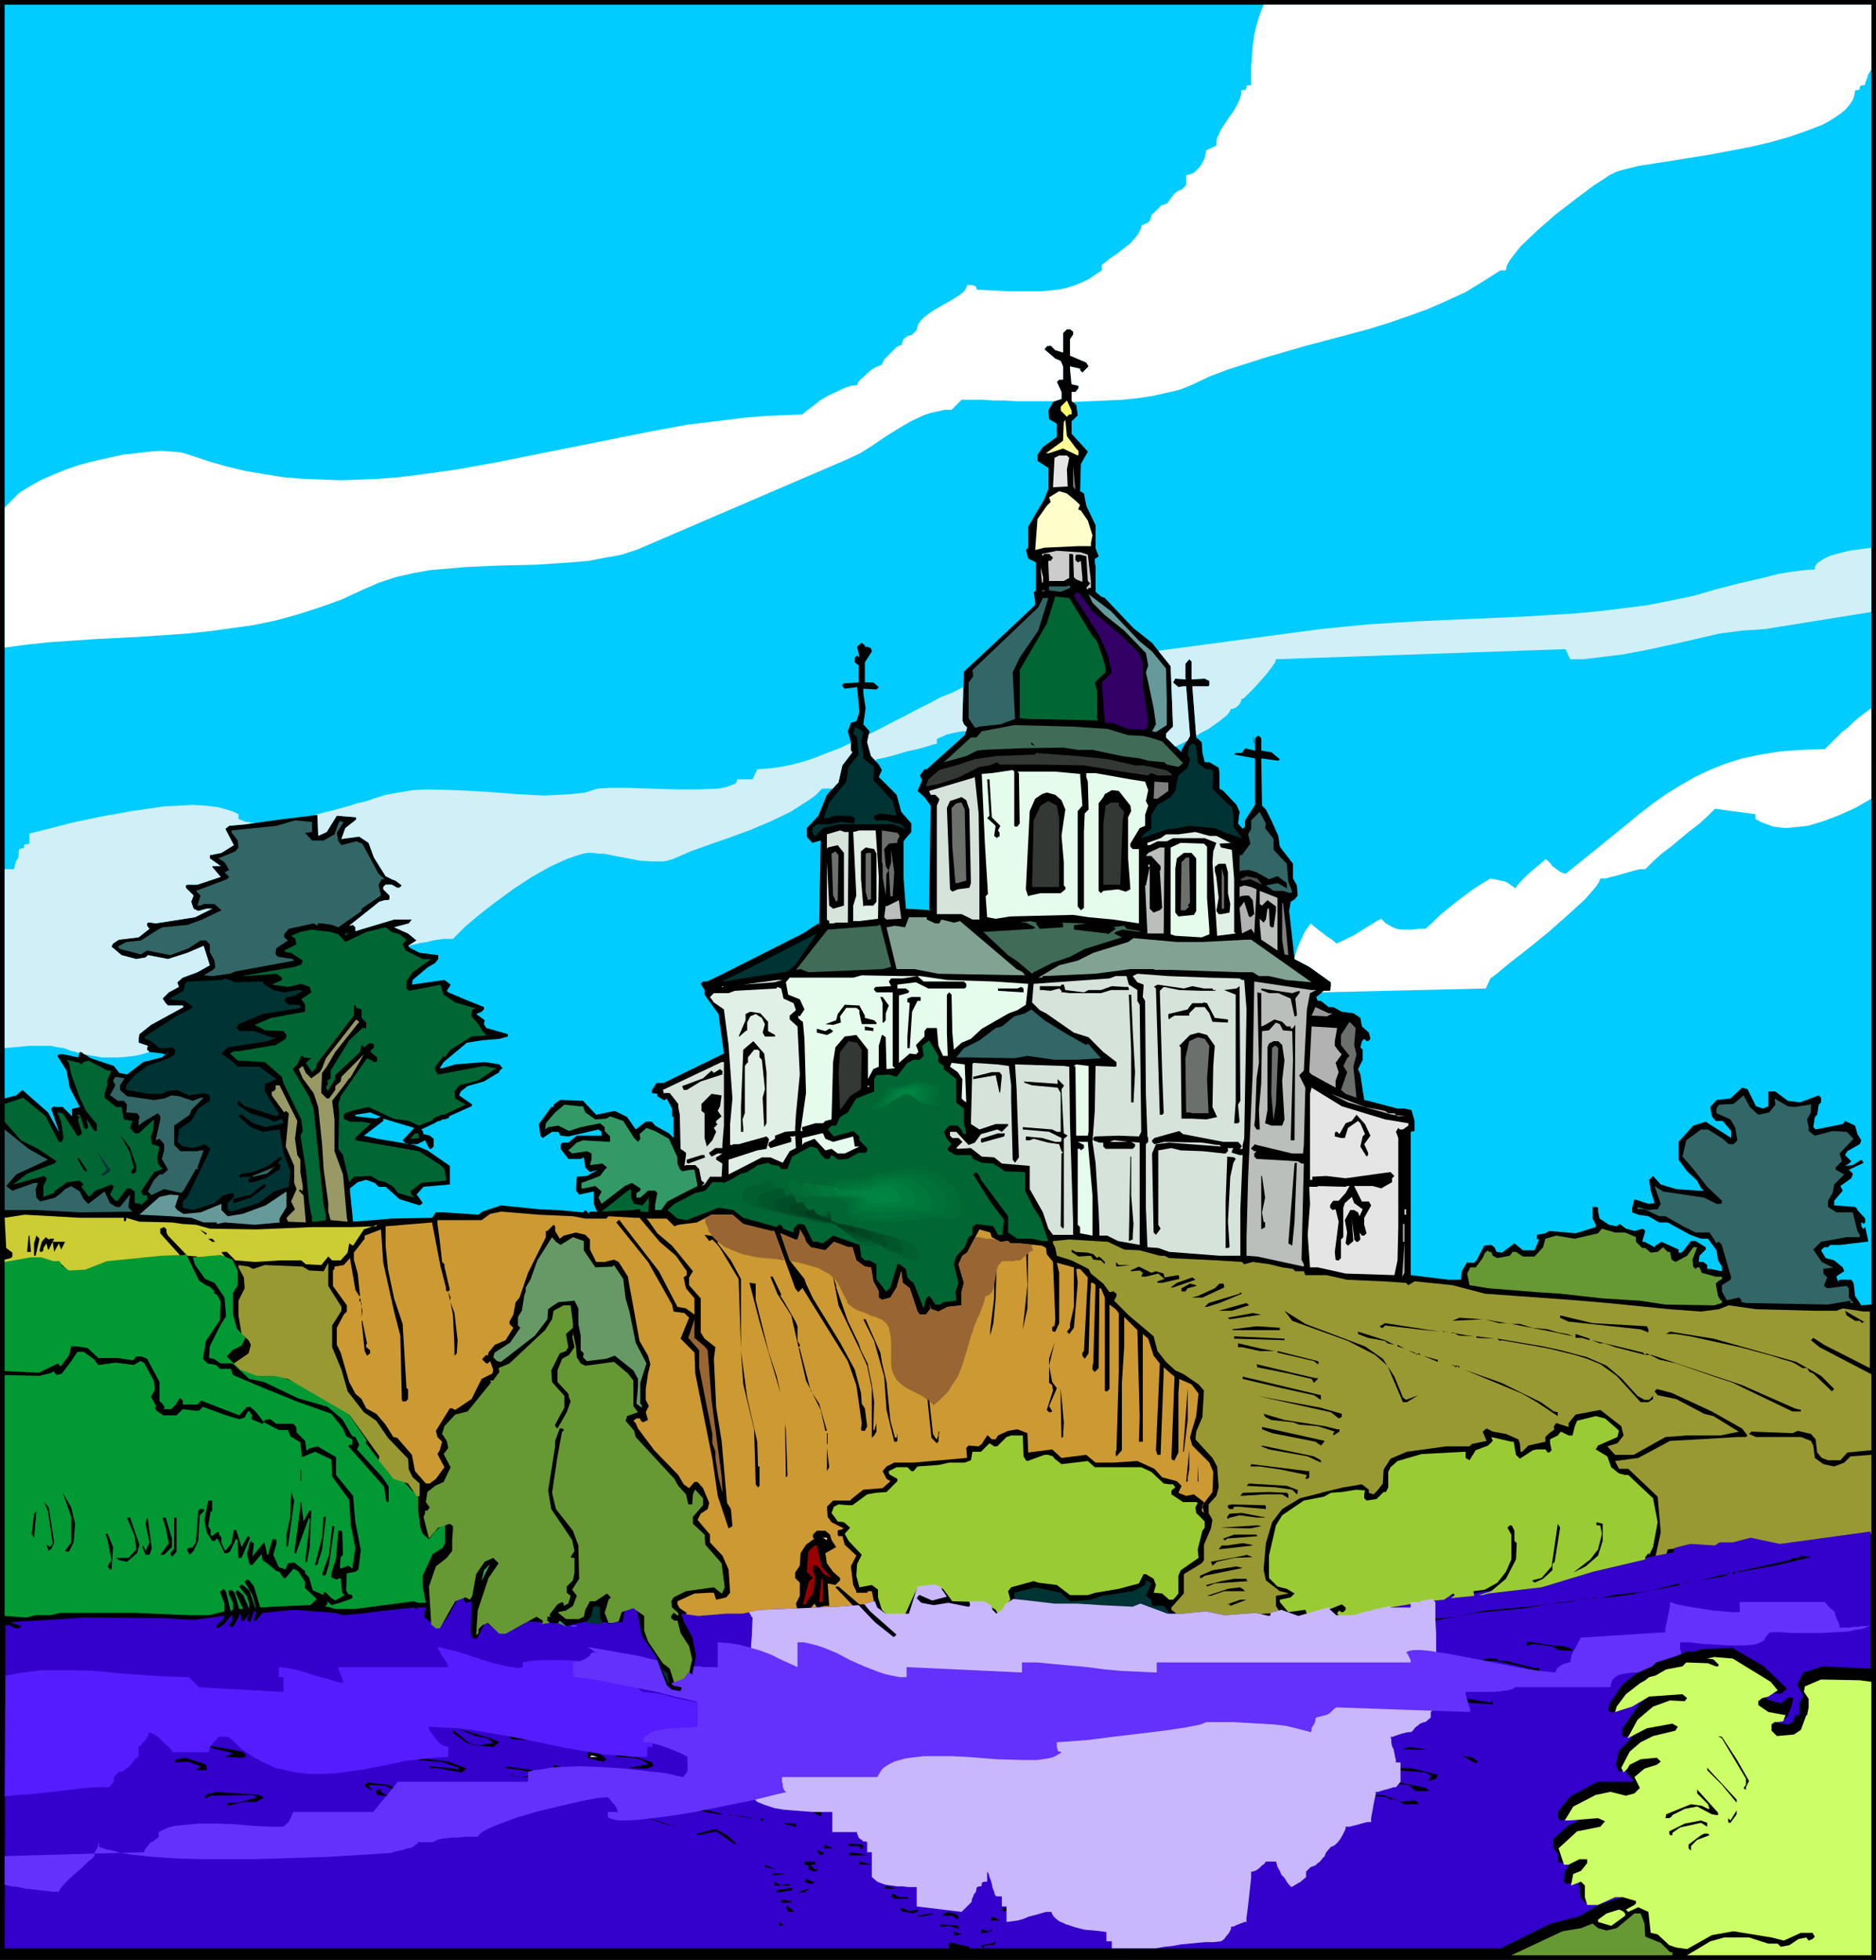 <svg xmlns="http://www.w3.org/2000/svg" width="8.07in" height="8.428in" fill-rule="evenodd" stroke-linecap="round" preserveAspectRatio="none" viewBox="0 0 2423 2530"><style>.brush0{fill:#fff}.brush1{fill:#000}.pen1{stroke:none}.brush2{fill:#063}.brush3{fill:#0cf}.brush4{fill:#ff6}.brush6{fill:#e5e5e5}.brush7{fill:#7f7f7f}.brush10{fill:#366}.brush12{fill:#699}.brush13{fill:#406b57}.brush14{fill:#033}.brush15{fill:#333835}.brush16{fill:#e5fced}.brush17{fill:#d6e3db}.brush18{fill:#6b706d}.brush19{fill:#e1f0e6}.brush20{fill:#babfbc}.brush22{fill:#b2b2b2}.brush23{fill:#82a394}.brush25{fill:#996}.brush26{fill:#396}.brush29{fill:#693}.brush30{fill:#696}.brush31{fill:#993}.brush34{fill:#963}.brush35{fill:#9c3}.brush36{fill:#900}.brush37{fill:#6330fc}.brush38{fill:#cf6}.brush42{fill:#006c36}.brush43{fill:#007239}.brush44{fill:#00783c}.brush45{fill:#007e3f}.brush46{fill:#008442}</style><path d="M2423 2530H0V0h2423v2530z" class="pen1 brush1"/><path d="m565 1441-1 1h-2v1h-2v1l-1 1v1l-18 7-13-6-20-3-32-15-22 5-8 3-2 2v5l8 4h15l12 2-14 13-6 6v3l36 6 46 8 28 18 5 5 2 10v5l-32 3-14 11 2 5 3 3-21-6-6-8-10-6-9-2-10-6-22 1-6 7-8-35-6-8 1-47-1-11 3-10 34-49 10 5h2l1-2v-4l-6-5-3-3 5-5v-3l-2-2h-5l-5 5-4-3-2 9-32 30v5l-9 14v2l-3-5 3-6-2-2 5-4v-10l24-39 17-16h5v-7l-6-6v-11l-7-2v-1l-1-2h-2v13l-47 61-2 7-5 5-8-12 7-6-10-1-1-2h-2l-5 11-6 6 21 35 6 16 13 125 3 12v7l-13 2h-5v-7l-1-2-3-17-4-42-7-43 3-6-2-15-23-47-2-8-22-19-35-2-10-9 5-3h6l48-8 13-8 1-5-4-5-24-1-13-7 21-9 44-8v-9l-3-5-2-2 13-9-2-7-11-4-17 4-21-3 13-6v-3l-7-5-41 3h-4l69-12 8-3 2-5-15-10-7-1-2-2 16-8-2-8-5-3 12-5 14-3 25 3 10 3 9 10 27-13 25-6 8 6 10 3 9 7-5 6 4 8 22 11h11l-24 17-8 12v9l3 3 16-3 25-5 4 13 15 10 24 7h3l-5 3-1 4v4l9 10 5 9 5 5h8l-27 2-27 17-8 10-1-2-10 13-1 1v5l4 5 59-11 16 3-24 16-24 6-6 8 1 9 12 7 1 1-23 11h-1v1h-2v1h-6v1h-2v1h-2z" class="pen1 brush2"/><path d="m2417 1684-13 1-8-12-2-17-3-4h-15l-2 2-3-8 1 2 2-2 8-5-2-5-11-9-11-3-6-10 4-4h5l3-3h13l33-4h2l1-1-4-18-2 2v1l-3-4v-5h1l2 2 2-2v-5l-10-11v-1l-3-3-27-2v-6l11-13-3-6 14-10 2-5v-1l-5-5 17-8 2-1-3-4-11 7-10 1 5-3 3-3-8-8 3-5 16-9 2-5-5-8-3-11-13-6-3 4-35 7-3-3 2-13 3-3 2-13 3-3v-6l-3-3-24 9-16-2-16-12h-9v19l-7 3-9-3-11-22-7-2-15 14-18 2-8 9 2 12 5 6h9l11 13v9l-33-21-16 5-19 21v23l11 15 13 12 5 10 4 3h-7l-29-2-20-6-10-11-5 5 2 14 5 16-8 1-18-6-3 11v6l8 3 13 2 14 8h11l29 16 14 5h9l11 15 2 13 5 8v6l-15-3h-4v-5l-5-4h-6l1-8 8-8v-3l-13-8h-6l-11 14-2 1h-3v-4l-22-10-8 5-1 2-13-7h-3l4-14-3-3-11 3-11-3-8-6-4 3-10-2-12-8-2-9v-5l-2-1h-5v15l4 8v3l-26 8-34-3-5 3-11 2v5l1 1h2l-6 14h-15l-11-9-16 12-7-1-3-6-4-3-9 1-10 19-3 3h-8l-1-1-7 12-1 11h-16l-49-6v-185l5-1v-13l-4-14-9-2h-9l-38-10-5-1-3-19-2-14-3-7 6-12v-13l-3-3 2-8 3-3 3 3h2l3-3-2-8-9-8-2-11-9-6-15-2-11-6h-6l-10-8h-4l-2-5 10-8h8l1-6v-5l-28-20-19-10-7-62 2-12 5-3 4-5-1-13-5-9v-19l-17-22-2-14-9-20-7-14-5-5-1-61 22 3 2-2-11-9-13-2v-16l-3-3h-2l-3 3v16l-13-3-4 6h-8l-2 2 27 5v60l-13 20v8l-3 3-6-7 2-15-4-9-17-18-5-3v-20l-1-7-12-7h-6l-3-12-1-14-7-6-5-66h21l1-2v-5l-6-3-17 1v-23l-3-3-5 6v19l1 1-14-1-3 5 7 6 6-1h4l5 64-11 18v3l-20-19v-5l9-9-3-78-24-30-24-19-37-39-5-2-7-6v-32l-1-6v-5h1l4-3-4-10v-30l-12-25-3-16-5-3 1-35 9-16-21-23v-16l8-8-2-13-6-6v-11h5l4-5v-3l-9-2-2-20v-3l13 3v2l3 3 8-8-3-5-21-9v-21l4-6v-4l-4-3h-4l-5 5v25l-10-3-6-6-5 1-3 4 14 12 7 3 3 7v17h-5l-3 3 6 13v9l-11 4-6 11 1 11 10 6v17l-18 13-7 10v8l14 9v27l-5 13-21 36v27l-3 3 3 11 10 5v36l-3 3 2 11v5l-49 46-43 40-2 63 2 5 4 4-3 10-49 44h-3l-6 8 3 6-6 14 9 8 8 11-2 133 2 2-32-2-3-39v-48l3-4 7-8v-11l-13-15-6-22-23-23 4-9-4-7-10-11-5-18 3-14-8-9 3-21-3-19v-6l17 1 3-3-7-6h-11v-26l9-14-1-4-4-2h-4v-2l-4-3h-1l-5 5 3 13h-1l-2-2-3 3v6l5 4v22l-19 1-2 2v2l3 3 16-2 3 32-4 12-7 2-4 11 4 14v11l2 2-13 17-5 22-15 16-11 27-15 16v11l7 8 11-3-2 109-1-2-20 13-107 54-17 8h-5l-3 3 5 8v6l18 25 7 51-78 38h-9l-6 9v4l7 1v3l8 5h2l2-2 7 13v10l2 1v27l-6-6-18-10-4-5h-8l-13 10-11-16-16-8-24 5-17-18-25-1h-5l-8 6v3h-3l-16 22 2 15 3 3 12-8h8l3 5 10 1 39-9 4 3v5h-32l-11 9h-8l-2 3v5l10 13h16l4-2 2 13 6 6 10-3-14 8-13 1-1 13v5l4 5 19-4v16l3 8 2 2h-10l-1 1v2l-5-5-3 3-33-3-24-1-49-5-24 8-5 4-45-3h-10l-5 7-52 1-23 2-27 2-4-39v-4l10-8 11-3 11 4 5 5h9l18 16 26 8 4-3-7-10-1-1 9-10 34-3v-24l-29-20-17-7-48-8-17-4 25-19v-3l40 12-15 16 5 5h14l10-5 5 10 1 1h2l3-3v-10l-5-4-8-2-1-4-2-2 19-9 1-1h1l1-1h3v-1h2v-1h4l1-1h2l1-1h1v-2l29-13 1-2-17-12 2-5 9-7 21-6 20-12v-2l4-3-4-5-19-3-38 3-17 5h-3l5-8 30-25 19-3 23-2 11-3v-3l-28-8-3-5 1-5-11-8 7-3 3-3v-3l-25-10-21-9-2-2 4-6 1-2-8-6-42 6 1-6 19-16 10-6 4-5v-5l-24-3-12-6-3-3 11-7-11-9-18-8 19-5 4-5h-23l-50 15v-5l-3-3-5 1 39-31 7-2h4l2-1v-5l-8-8v-3l3-3h8l7 4h3l3-3-8-6-5-2-8-4-15-24-7-19-12-8-23 3 5-14 14-11v-3l-25-2-13 21-11 5-1-27-49 6-43 6-22 2-5 4 11 21-16 10-15 3v4l14 10h-10l-1 1 11 13-30 10h-13l-2 1v3l10 10-3 8 3 9 6 3 11-3h7l-22 11-51 8-6-1h-4l-1 1v3l3 4-14 11-25 3-2 1-6 4-2 4 13 11 19 5 12-2 3-3 26 5 25-8 21-9 8 25-16 9-19 7-7 6 2 6-13 7-8 8 4 6 3 3h19l1 2-42 23-15 12-1 6v5l12 4-1 3v2l3 3 17 2 2 1h3l3-3-9 7-24 6-21 16-10-2-7-9-30-10-12-8h-2l-2 7-19-4h-6l-2 2 12 19 4 22 13 25-8 2h-2v10l-12-12H71l-1-1-4 3 10 29v1l-14-25-33-29-8 7-15 4V6h2411v1678z" class="pen1 brush3"/><path d="M1384 535h-3l-3 3-8-8v-5l8-8 6 13v5z" class="pen1 brush4"/><path d="m1390 579 3 3v5l-1 1-19-9-18 6h-4l22-16 1-24 2-3 2 21 12 16z" class="pen1" style="fill:#ff9"/><path d="m1381 591-3 15 1 22-19 1 2-38 6-3h10l3 3z" class="pen1 brush6"/><path d="M1386 628v-27l3 31-3-4z" class="pen1 brush7"/><path d="m1390 647 5 5-2 4v2l3 1 9 13 6 19-2 10v4h-17l-43 2-12 3 3-40 12-17 5-5-2-6 13-8 10 3 12 10z" class="pen1" style="fill:#ffc"/><path d="m1405 716 4 34v9h-3l-1 2-2-2 5-6-3-3-2-32-8-2h-5l-1 2v5l3 3 4-2 2 22v5l-8-3-3-3-1-29-2-1h-3v31l-7 4h-19l-1-21v-5h3l3-4-5-5h-6l-3 3v-3l19-4 31 2 9 3z" class="pen1" style="fill:#ccc"/><path d="m1347 751-1 2-2-21 3 13v6z" class="pen1 brush0"/><path d="m1382 759-12 5-16-2h1v-5h23l1-1h3v3zm-31 3-5 2v-3l1 1h4z" class="pen1 brush10"/><path d="m1411 789 38 32 23 23 4 13v29l7 45-1 7-3 3 1 1-23-1-21-8h-9l-4-52 13-13-5-22-11-25-12-19-21-33 3-4h3l18 24z" class="pen1" style="fill:#306"/><path d="m1471 827 17 14 18 22 1 40v33l-14 9-5-1 5-9-3-21-7-33-3-13 3-9-3-16-28-29-25-20-16-16-5-11 29 22 36 38z" class="pen1 brush12"/><path d="m1411 821 6 7 8 23 3 11v6l-9 8-5 5 3 11v36l2 2-92-2-10-1v-62l35-60 11-35 18 2 30 49z" class="pen1 brush2"/><path d="m1341 814-24 35-9 19 3 60-19 7-28 3-2 1h-3l-8-12v-46l6-8-1-8 85-81 6-12h7l-13 42z" class="pen1 brush10"/><path d="m1431 941 26 8 19 1 9 2 16 5 27 28-6 5-15-3-3-3-21-2-11-3-23-3-38-8h-19l-19-3-56 1-47 2-8 1-14 7-29 8 35-32h7l7-8 42-8 76 2 45 3z" class="pen1 brush13"/><path d="m1115 945-3 13 3 14v7l14 11-1 17 25 27 5 19-21-3-8 3v2l-1 1 3 3h14l13 4h4l7 6v1l-16-6h-70l-20 5-8 8v2h-3l-3-5 1-7h2l3-3h16l15-3 16 2 2-2v-5l-6-3h-19l-10 3h-5l7-20 22-27 3-19 13-16-2-22-5-5 2-8 6 2 5 4z" class="pen1 brush14"/><path d="m1620 961-2-11 2 7v4zm-288 0v-3l5 5-5-2z" class="pen1 brush1"/><path d="m1545 963 2 22 11 8h6l3 3-1 22 15 15 10 9 2 10v15l11 15-21-7-14-6-33-3-21 4h-6l-35 12 3-5 10-7v-18l8-13 17-10 6-8 4-20 12-10 3-11-3-6 2-11 4-3h2l3 3z" class="pen1 brush14"/><path d="m1431 980 35 8h11l29 6 6 4 1 1v2h-18l-8-3-5 3-33-5-49-8-60-1h-49l-3-3-10 4-13 2-28 14-25 8-15 3h-1l3-9 14-12 25-7 21-7 27-4 51-2 1-2 54 4 39 4z" class="pen1 brush15"/><path d="M1310 1064v2l1 1h3l3-4-1-65-2-2h48l33 3 3 41-6 7v123l4 5 4-3v-98l1-24 5-5-1-36-2-6v-5h12l45 8 19 3 4 11-3 14 3 6-4 12v14l-7 3-12 20v4l3 3h8v96l-33-5-32-3-20-3-81 2-19 3-11-2-2-27 3-3-4-66-4-89 13-1 27-4 2 2v68z" class="pen1 brush16"/><path d="M1265 1123v64h-9l-14-7h-32v-140l3-7v-2l-5-5h-6l-2-5 57-17 2-1 5 47 1 73z" class="pen1 brush17"/><path d="m1281 1055 11 11-3 6 2 3v5h-2l-1 2-4-3 2-13-11-10 3-3-3-47h3l3 49z" class="pen1 brush1"/><path d="M1509 1010v11l-14 10h-5l1-22 15 1h3z" class="pen1 brush7"/><path d="m1460 1040 1 7-4 8v53l3 40-6 3-10-3-19 2-3 3-3-3v-113l6-8 2-4 9-5 9 1 15 19zm-89-7 5 12-2 13-3 21 3 34v30l2 2v3l-6 5h-26l-14 3-2 1-3-9 5-101 7-16 9-6 6-2 11 3 8 7zm-119 12 2 95-2 6-15 2-7 3-3-3-4-105 4-9 15-5 6 4 4 12z" class="pen1 brush1"/><path d="M1368 1056v89h-35l2-86 9-19 10-6 11 6 3 16z" class="pen1 brush15"/><path d="m1246 1045 2 92-5 1-6 2h-3l-4-47-1-50 6-6 5-1h2l4 9z" class="pen1 brush18"/><path d="m1445 1040 7 8-2 11-3 83h-22v-79l2-15 1-8 7-4h10v4z" class="pen1 brush15"/><path d="m1634 1069 11 14v14l17 18 2 23 5 13-2 2-10-3h-12l-10-7 15-3 11 6 1 2v-8l-12-9-11 4-16-9-10-3-11 1-1 2v-22h3l11-15-3-12 4-7v-11l11-11 8 15-1 6zm-1231 5-9 1 9 10h15l14-8 5-14 3-4 1 2h3l-9 14 2 11 4 5 19-5 8 3 21 39 8 7h-4l-4 7 3 14-25 17v3l-30 21-8-3-13-2h-5l-1 2v1l-5-3-32 7-6 7v4l5 4-15 10-1 5v3l3 3 19 3 2 2-32 6-44 8-7 3h-1l-22 3-11-1 12-7 3-3-1-9-6-11v-10l-5-5h-7l-15 10-24 9-30-6-8 5-27-7-3-3 11-6 19-2 22-14 6-3 32-3 19-7 25-12-9-8h-14l-4 2h-4l4-13-6-6 40-15 3-3-6-6 4-2 2-1-6-10-8-5 22-9 4-5-1-9-6-8-2-2v-3l58-6 24-7 22 2v13z" class="pen1 brush10"/><path d="m1096 1074-1 117h-15l-4 1h-5v-3l-3-2v-75l3 57 5 4 14-4v-68l-4-5-4-5-13 3-1 2v-19l17-5 6 2h5z" class="pen1 brush17"/><path d="m1135 1132-1 54-24 3h-8v-20l4-13-4-82 8-2h21l4 60z" class="pen1 brush19"/><path d="m1162 1079-3 6v3l-11 1-6 7 2 22 3 5h1l3-10v-16l4 29-2 31h-3l-2-34-3 5-1 28-4-24v-17l-1-2v-41l20 3 3 4z" class="pen1 brush18"/><path d="m1571 1079 18 9h4l-18 1 2 5 14 3 3 38v68l2 2-24 3-6-95 1-14 4-11-15-6h-41l-8 4h-12l-10 5h-3v-3l17-6 7-5h16l22-3 18 5h9z" class="pen1 brush19"/><path d="M1559 1093v66l3 41v6l-10 4-34-2-6-2v-112l13-6 30 1 4 4z" class="pen1 brush16"/><path d="M1132 1102v62l-4 5h-11l-2 1-3-36v-35l6-5 11 2 3 6z" class="pen1 brush1"/><path d="M1503 1205h-21l-3-62h1l5-24h-2v-3h2v57l5 5 5-2 3-1 3-3-3-48 1-1v-5l-12-13h-7l3-4 15-7h6l-1 111z" class="pen1 brush20"/><path d="m1082 1162-2 2-4-8-2-54 5-3 4 5-1 58zm43-1h-2l-2 1-3-11v-49l2-1h5v60z" class="pen1 brush18"/><path d="M1545 1108v68l-3 5-20 2-4-5v-57l2-13 9-7h10l6 7z" class="pen1 brush1"/><path d="m1537 1165-3 4 2 1-5 5h-6l1-62 6-6h4l1 58z" class="pen1 brush18"/><path d="M1586 1126v27l3 14-1 11-10 2h-4l-3-4 3-17-3-27-2-8v-5l5-4h9l3 11z" class="pen1 brush1"/><path d="M1581 1173h-3v-52l3 11v41z" class="pen1 brush18"/><path d="m1627 1138 3 4-15-7-11 2-3-3 1 1 2-1 6-3 14 3 3 4z" class="pen1" style="fill:#4c4c4c"/><path d="m1623 1148-3 57-4-6-12 6-3-33 6-8 6 19 2 1 5-4-2-18-5-6h-5l-6 1-1 2v-14l6-2 9 2 7 3z" class="pen1 brush22"/><path d="M1650 1159v68l-21-14-2-21v-6l5 5 3-4 2-14h2l1 22 2 2h3l3-21v-6l-11-8-7 7-3-2v-17l18 7 5 2zm-505 28-3-3 2-15 1 1 16-8 3 24-19 1z" class="pen1 brush20"/><path d="m1664 1233-5-1-3-19v-46l1-2 4 34 3 34z" class="pen1 brush7"/><path d="m1197 1187 11 5h5l3-5 16 4 8-2 73 62 8 4 3 4-112-2-31-6h-23l-13-54 11-2 13 2 5-13h23v3z" class="pen1 brush23"/><path d="m1341 1189-3 3 5 7 30-2v-5l-2-1 32 1-14 2-2 1v5l43 5 1 1 10-7-2-2h-4l17-2 3 4 17 3v1l-22-3-9 3-2 2 10 5-48 15-19 10-23 8-24 12-2 2-19-16-12-8-32-30 65-4 2-2-12-6h-8l13-2 10 2 1-2zm-190 59-11 3-96 4-10-4-6 1 41-52 65-5 1-1h2l14 54z" class="pen1 brush13"/><path d="m448 1206-2 2v-3h6l-4 1z" class="pen1 brush2"/><path d="m1017 1254-58 9-23 4h-4l39-19 84-43-28 41-10 8z" class="pen1 brush14"/><path d="m1553 1216 57-3h6l78 55-33-3-22-5h-13l-8-5h-17l-89-3h-21v-1h-31l-46 6-67 3-1 2h-5l27-16 24-6 20-10 45-14 7-5 56 5h33z" class="pen1 brush23"/><path d="m1562 1262 39 1 3 2h3l3 38-3 167-2 8v5h-4l3-3-2-3-3-3h-19l-52-10-5-4-32 9-3 3v2l3 3 13-3 49 1 19 3h3l2 2-67-5-17 2-5 12 2 102 3 3 6-8-3-5v-96l17-3 12 3 28 1 28 3h2l3-3v-3l-1-1h8l-2 4v2l10 3h4l-3 71v59h-27l-65-5-14-5-14-1-2-51v-82l3-3v-5l-1-2-2-55-1-120-3-5 1-14v-2l-8-3-6-8 6-3 40 3 53 2z" class="pen1 brush17"/><path d="m1189 1260 34 5 61 2 44 3-3 27-11 7-11 4-35 20-14 13-12 5-10 9-2-22-1-49-3-3-3 3v49l1 28v2h-6l-6-13-2-23h-13l-3 4v7l-11 11 3 8v1l-3 3-8-1-14 12v-87l11-3 2-1v-2l-4-3h-11v-5l24-3 16 8h47l2-2v-4l-3-3h-52l-8-7-19 3h-15l-3 4 3 6-20 1-2 2v2l3 3h21v95l3 3-11 1-1-37v-4l-4-3h-1l-4 14v27l-7 3-7 13v8l2 1-2 2v-49l-11-14-4-5-15 2-12 14-3 19-2 74-8 2-3 3h-10l-17 5v3l1 2h-3l7-49-2-70-2-22-3-2-3-3v-3l2 1 6-9-6-13-15-6-3-16 5-6h82l11-3 53 1h23z" class="pen1 brush16"/><path d="m1458 1271 11 7v14l3 5 2 164-3 6-26-1-31 1-2 2v3l8 3h5v5l3 3h35l3-3v-3l-5-3 11 1v132l-28-5-14-7h-10v-6l-1-25-4-63-4-27 3-40 1-58 24 1h2l1-1v-5l-17-13-19-19-19-6-36-25-8-4-10-10 2-24 98-7 8-3h14l3 11z" class="pen1 brush17"/><path d="m304 1268 30-1h6v3l13 8 13 3 20-3 5 1-10 6-8 2h-3l-3 5 6 5h13l3 4-50 8-31 13-3 5 5 4h19l21 8h7l-11 5-52 8-8 8 15 11 6 6h28l11 8 10 7 1 1-14 6h-1v10l17 27 2 1-4 4-41-13-8-7h-1v5l16 11 23 7 8 4 8-3 2-1 2 6-23 5-16-5-11-8-3-3h-3l-2 2 16 14 15 6 22-3 5 30 9 24-2 20-19 6-20 15-35 11-5-2v-9l8-8v-3l-1-2-13 3-11 10-28 9-13-3v-8l6-6 29-60v-3l-7-5-14 5-14-2-7-6 2-11v-5l16-11 9-16 15-10v-7l-7-3-20 3-16-7-14 2-4 3h-19l-27-5h-1v-6l11-13 16-12 28-10 8-5v-6l-4-3-8 1h-8l-11-9-8-3v-3l42-27 16-8 4-3-10-8-21-2 15-9 4-2 2-9 3-3 46-2 2-2 7 2 7 3z" class="pen1 brush14"/><path d="m1000 1268-40 3 44-6h7l-11 3z" class="pen1 brush17"/><path d="m1700 1278-8 4-4 21-4 79-6 6 8 16-2 74-1 11h-14l-46-11-2-1-5 5v1l4 3h4-1l-3 3v4l3 3 53 3 5 3h3l-3 124 3 6v3l-60-13-14-1v-24l2-76 6-137 2-117 74 11h6z" class="pen1 brush20"/><path d="m1376 1278 24 3 6-3h16l14-5 16 1h5l1 2v2h-23l-13 4h-41l-7-1h-3v-2l-3-3-11 3-10-1h-4v-5h27l1-2h3l2 7zm164-5 15 3h11l1 2h4l-2 1h-17l-29-1-20-4-5 5 3 105 2 53-2 2h-3l-5-163-2-2h-1l5-3 34 5 11-3z" class="pen1 brush1"/><path d="M939 1274h-7l1-1 2 1h4z" class="pen1 brush0"/><path d="m1599 1426 2 22-2 2h-5l2-27v-139l-15-6 16-2 4-3 1 148-3 5z" class="pen1 brush1"/><path d="m1012 1289 13 6 3 9-8 7v5l10 9 3 62-5 52-1 17v4l-13 1-13 5v4l-8 5v2l-1 1 3 4 27-8v-5l-2-2h5l2-1 1 16-8 4-9 15-16-7h-11l-41 21-2 1v-19l37-12 12-2 3-11v-2l-3-3-36 10h-7l-1 1h-3v-27l3-33-5-69-6-46-13-9-5-7 5-5h19l8-3 54-3 1-2 5 2 3 13z" class="pen1 brush19"/><path d="m1322 1281-33-2v-3h25l5-2 3 2v5zm356-2 1 2-6 8 2 20v2l-2 1h-1l-5-23-16-7h-12l-10-4v-2l40 6 9-3zm-49 46 5-2 12-7 10 3 6 6h5v2l2 1 4-5-1 149h-5l3-104-1-37-12-1-4-8-5-2-9 10-9 1-1 67-3 35 1 22v3h-4l-3-5 1-8 2-53 3-20-2-91 5 1v43zm-166 5 3 54-2 39h-3v-66l-3-73h3l2 46zm-315-32-4 10v9l-2 2v1h-2v-25l-3-8h3l8 11zm41-6h-4l-7 14-3 47h-3v-15l3-43-1-1h-2v-5l5-2h12v5zm380 22 17 2v4l-20-1-4-11-6-8h-12l-8 8v3h-19l-5 3-2 2-1-2v-5l25-6 2-3 4-5h13l2-1 4 1 10 19zm-452-3v3l12 3 3 3v2h-19l-3-14v-4l-4-3h-13l-8 11 1 7v1l-10 3-10-1 14-5 2-8 9-12 19 1 7 13z" class="pen1 brush1"/><path d="m1721 1308-7 4-20-1 5-11 17 8h5z" class="pen1" style="fill:#999"/><path d="m1378 1335 25 14 2-2 17 19-30 2h-30l-35-5-17 3-58-1h-17l10-12 20-10 21-16 8-2 16-13 14-4 8-5 17 14 29 18z" class="pen1 brush10"/><path d="M992 1319v12l9 5v2h-13l-3-5 3-11-4-8-8-5-7 3-4 8v10l-2 1-8 7h-1l9-21v-8l6-3 13 2 10 11z" class="pen1 brush1"/><path d="m433 1358-11 19-6 8-1 21v5l7 7h3l8-11v-5l7-6 1-6 29-29-18 31h-1l-5 7-17 22 3 24v41l11 30 1 11 4 45 1 5-22-2-3-11v-11l-6-44-2-32-5-48-6-18-14-19-5-12 5-4 4 9 7 7 11-8 3-5 5-13 39-50 4 3-31 39z" class="pen1 brush25"/><path d="m1749 1349 3 12-4 16 4 40-14-5-6-5 8-23-5-8 5-10 3-3-11-14v-13l11-17 8 8-2 22z" class="pen1 brush18"/><path d="m1128 1331-8-1h-3v-5l11 2v4z" class="pen1 brush1"/><path d="M1724 1344v6l6 8 3 3-8 11 4 12-4 11v9l-31-17-3-3 3-59 33 2-3 17z" class="pen1 brush22"/><path d="M1071 1328h1l4 3-2 2-6 3-13-3v-5l11 3 5-3zm498 22-2 26-1 53 6 13-14 3-19-1h-13l-1-92-2-2 14-14 11-3 11 3 10 14z" class="pen1 brush1"/><path d="m1562 1350-3 43 2 44h-21l-3-1h-5l-1-70 5-22 11-5 9 2 6 9z" class="pen1 brush18"/><path d="m1212 1371 7 5v4l16 13v30l10 8v19l3 14-5-1v-3l-6-7h-11l-7 8 2 5 2 4 6 7-5 5v3l10 6h20l3 5 11 5 15 1 15 10 26 1v24l11 22 9 14 10 29h-8l-13-3h-19l-6-4-6-4v-21l-35-47-2-5-4-5-4 3 22 35 18 24-2 14v5h-6l-6-11-22-3-5 4v10l-5 3-5 13-11 12-3 10 6 24-4 12 1 8v3l-17 2-3 3h-7l-5-8-3-3-4 3-3 13-13-33-3-2-5-5-2-11-8-6h-3l-9 30-5 5v1l-13-17v-19l-9-5h-6l-5-5v-3l-2-12-34-12-13 10-8-2h-5l-11-22-5-1h-3l-6 6v5l-14-5v-2l-3-3h-2l-3 3-43-12-13-10-19-3-41 16-12-2-13-11 9-8 27-14 13-3 9-11h13l2 1 12-6 10-6 8-2 14-9 13-3 6 3h2l6 1 3 4h8l6-16 24-13 8 2 6 9 5 5h5l3-5 9 6 12-1 14-8h9l2-2v-4l-10-10v-5l-8-7-25 7-8-9 5-5h6l5-11 10-6 11-18 23-9v-16l3-5 16-1 10 3 14-18 8-4h8l5-5-2-13 9-7 12 20v8z" class="pen1 brush2"/><path d="M990 1384v66l-3 5-2-38 3-11-4-38-3-3v-8l-2-2h-5l-8 10v7h-1l-3 4v61l-3 8 1 11v5h-3v-32l3-74 13-11 14 16 3 24z" class="pen1 brush1"/><path d="m1113 1355-1 51-14 9-10 14-3 4-2-48 2-27 11-14 11 2 6 9z" class="pen1 brush15"/><path d="m1656 1349 3 20-3 26 3 50-3 8h-14l-8-3 3-17v-81l2-5 6-3h6l5 5z" class="pen1 brush1"/><path d="m1651 1353-3 72-3 20v3l-3-36 1-59 3-3h2l3 3z" class="pen1 brush18"/><path d="m105 1374 3-3 6-2 25 13h5l-6 14 1 3-4 13v5l15 12h7l3 16 11 2-3 9 6 7h5l20-18-1 13-3 9 1 10 10 3-3 14 1 8 6 7-11 4-17 25 3 5h5v3l1 2-4 3-7 7 2-2v-2l-8-1v-15l-6-4h-4l-12 16h-3l-7-8 5-10-3-3-21 8-8 8-10-13 3-3-5-5-16 2-17 12v2l-14 5v-14l4-8v-2l-3-3-40 11 18-14 35-13 3-3-24-16-22-11-21-24v-23l24-8 29 24 17 33h2l1 1 3-6-3-21-5-12 7 1 17 26v1l3 3 5-4-5-16v-3l2-2-2-1h-1v-2h3l5 14v2l3 3 3-3-2-8v-2l10 15h3v-9l-14-17-8-17-11-30-3-15-3-4 17 4 2 2z" class="pen1 brush2"/><path d="m935 1453-2 24v5h-9l-8 6v1l3 4 8-4h6l-6 4-2 1v3l8 5-1 17h-15l-7 10-4 2 4-4-4-3-3-15-5-5h-12l-2 1 2-14v-3l-7-5-1-44-2-10v-4l-11-14h-8v-2l-1-2 76-36h3v82z" class="pen1 brush17"/><path d="m1248 1423-3-2-3-3 1-25-6-9-10-7 2-5 17 2 2 49z" class="pen1 brush16"/><path d="m1303 1376 3 25v19l2 77 3 4 5-7-3-88-2-32 63 2 7 1 1 73 4 128v16h-26l-6-8-7-21-17-30v-30l-36-3-10-8-16-1-14-11-17 1-2-1 8-8-5-5h-8l-3-3v-5h8l16 17 8-3 8-11 21-6 6 3 8-8v-2h-16l-21 7-11-7 2-77 1-2 31 2 15 2z" class="pen1 brush17"/><path d="m1406 1461-1 5h-15l-1-89-2-1 3-2 16 2v85z" class="pen1 brush16"/><path d="M933 1382v5l-28 9-18 11h-4l-2-5 27-10 11-10 3 3 8-5 2 2h1zm361 6-2 21-1 2-5-23-29 5v-3l24-6h10l3 4z" class="pen1 brush1"/><path d="M155 1401v6l9 8 35 5 13-2 10-4 9 1 18 6 10-4h4l-16 16-2 6-20 14v25l8 8h23l2-1h5l-8 22 1 2h-3l-16 28-3 3-22-5-17 8v-1l-4-4 8-15 7-7h4l7-6-8-14 3-11v-8l-6-7-5 2 6-27v-4l-3-4-17 10-8 6v-8l1-1v-3l-3-4-14-1 1-10-4-5h-8l-8-6-2-1 7-13-3-6 3-5 12 2-6 9z" class="pen1 brush10"/><path d="m1374 1402-3 4 3 57 5 3-5 4v114l-1 2-3-3 1-94 2-1-2-2-3-9-14-2-19-5-5 2h-5v-5l21 2 17 5h7l1-2v-3l-16-8-34-3v-3l38 3 6 3h5v-50l-4-7-33-3-9-3-2-2 29 2 14 1h1v-6l8 8v1z" class="pen1 brush1"/><path d="m384 1447-3 23 3 21 4 6v16l3 18v6h-2l-1-2-2 2 6 6 3 35-23-1-2-5 11-11-5-10 7-16-3-8v-22l-11-25 4-43-4-3-2 2-16-22v-5h2l3-3v-5h5l23 46z" class="pen1 brush25"/><path d="m1789 1445 30 5v3l-7 5h-4l-2-2-3 5 3 8v115l-1 43-4 19-63-2-36-8h-10l-3-42 3-40-1-22h11v-1l36 1 2-1h3l-5 9-9 10h-7l-3 4-1 2v3l3 3 4-1 4 16-5 39 1 10 2 1h2l3-3v-24l3-3v-38l2-6 9-8 3 8 11 8-4 9-2-5-5-3h-5l-7 13 3 16-2 14 3 3 7-6-2-27 3 22v3l3 3h2l3-3-1-9 3 4h3l3-3-3-11v-9l9-16-3-5h-9l-10-20h24l11 3 14-8v-5l3-3-5-5-15 2-43 6-25-3-18 1v4h-3v-111l2-8 39 24 56 17z" class="pen1 brush6"/><path d="m930 1428-3 6 5 7-7 6v3l2 1-5 5 3 5-5 11-7 8-3-11v-32l-4-3v-9l13-13 13 2-2 14z" class="pen1 brush1"/><path d="m1789 1434 4 3h8l4 4h11l-18-2-57-16-22-11 44 17 26 5z" class="pen1 brush22"/><path d="m2271 1439 14-3 8-10-1-8 17 10 9 1 19-3 2-1v11l-5 9 2 10v5l8 6 23-6 18 1 9 9-18 19 3 10-8 8v3l11 6-13 13-2 11-6 10v8l11 7h21l6 24 3 5v3h-17l-33 6-10 10 11 16 14 7h2l-14 2v6l5 5-4 10v1l4 3 25-3 3 3v12l6 7h-4v-3l-29 5-107-2-2-1h-3v-3l-3-3-13 3h-3l-6-11v-8l11-7 1-3-12-41v-1l-4-4h-1l-2 2-9-14h-18l-16-8-23-13h-8l-19-9h-9v-3l14 4 8-1h4l4-7-8-23 11 7 53 8 16 8h5l2-1v-3l-19-18-18-23-14-16 5-21 19-14h9l19 12 8 7h6l5-5-3-17-6-10-18-8v-6l3-5 19-1 13-11 8 15 11 10z" class="pen1 brush10"/><path d="m753 1428 3 8 13 9 14-1 5-3 17 6 14 22 5 5 3-4-1-6 9-8 11 4 18 10 11 24v8l3 7 3 3 11-2h5l4 21-12 6-2 1-25 13-8 11h-8v-6l2-11 1-5-3-3h-9l-10 9h-5v-6l5-3v-3l-11-7-9 4-30 23-4-8 4-8-8-7-15 3h-3v-7l24-9 6-8 3-3-6-5-16 2 2-8v-7l-6-3-19 3-5-4 11-10 8-3 35 2v-7l-7-7v-5l-6-5-25 5-15 5-14-7-13 2-4 3 1-8 12-14 12-10 19 2h5z" class="pen1 brush26"/><path d="m492 1441-6 3-27-3v-2l19-3 12 5h2z" class="pen1 brush3"/><path d="m1770 1466-8 11 5 11v3l-2 2-8-13 3-13 3-3-6-14-3-3-13 9-4 13h-5l-8-2v-4l1-2h2l3 3 8-14 8-3 6-8 11 12 7 15z" class="pen1 brush1"/><path d="m60 1496 2 1-41 19-13 15 8 6 28-10h5l-3 8 1 11 5 5 19-5 8-6 5-5 8-4 11 7 5 10 6 6 21-16 7 15 8 5h5l13-16-2 14v3l5 5h3l-71 1-57-3H6v-104l31 25 23 13z" class="pen1 brush10"/><path d="M541 1464v5l-8 1h-3l6-7h3l2 1z" class="pen1 brush2"/><path d="m1066 1470 10 4 26-7 2 13h6l-19 9h-9l-8-6-8 2-14-15-13 5-3 3v-9l13-3 12-3h2l3 7z" class="pen1 brush16"/><path d="m1297 1467-29 8-1-1v-4l22-7h9l-1 4zm-1121 38v7l-3 3h-2l-2-2 4-6-5-19-13-24 13 18 8 23z" class="pen1 brush1"/><path d="m1433 1474 6-2 18 2h-24z" class="pen1 brush0"/><path d="M1411 1543v52l-16-3v-8l-3-3v-98h3l1 2 4-3v-4l-8-4h13l6 69z" class="pen1 brush16"/><path d="m142 1512-9 6-2-2 7-6-13-24 17 23v3z" class="pen1 brush14"/><path d="m910 1493 1 1-22 8-2-1v-4l19-6h4v2zm551 50 3 37-1 15v5l-5 2 2-109h1v50zm135-47-3 5-4 18-3 58 2 31v2l-2 1h-3v-60l2-54v-4l9 1 2 2zm-1484 17-4-3-8-14 1-2 11 16v3zm252-17-5 5 3 3v5l-19 12-16 5h-6v-5h2l1-2h-11l-1 2-4-3 4-3 15-2 19-8 15-11h3v2zm1308 81-3 31-5-3 8-103 1-1h2l-3 76z" class="pen1 brush1"/><path d="m327 1519-1-1 27-11 4-3-12 11-18 4z" class="pen1 brush10"/><path d="m1634 1546-4 19 2 12 2 1v6l-5 3v-69h1l4 28zm-1291-14-19 14-22 7-1-2v-3l23-6 16-13h3v3z" class="pen1 brush1"/><path d="m819 1554 11 2 8-10h-1v-1h1v9l-1 11-5-1h-5v-2l-1-1h-5l-2 1-42 2 34-27 4-2v11l4 8z" class="pen1 brush2"/><path d="M361 1573v4l1 1-33 3-39-3-10 2v-2h-17l-16-6-27-2-40-2 26-23 14-3 11 1-5 15 3 4 8 5 22-2 27-11v8l8 8 19-3 30-11 21-14 6-4v20l-9 15z" class="pen1 brush12"/><path d="M1814 1561h2v7h-2v-7z" class="pen1 brush19"/><path d="m740 1570 16 3h27l3-3 35 2h5l26 31 21 18 14 20v5l-4 3 3 14 11 13v21l-11-8-11-2-24-46-51-66h-1l-3 3 41 51 31 55 2 9 14 2 6 6-11 27 18 18 1 27 22 110 7 48 14 42 5-3-2-22-5-8-7-80-7-43-3-63 2-15-14-11-5-8v-44l-15-17v-10l5-8-27-33-19-16-12-17-2-2h26l10 10 5-2 24-3 19-10h27l14 12 36 9h4l22 60 5 14 4 5 5-5v-1l59 95 11 31 7 49-1 8 1 2h4l3-6-3-23-4-6-1-14-8-30-19-35-35-57-9-19-2-6-19-24-12-35 19 8h3l3-9v-4l6 10 2 6 6 7 19 4 11-11 19 7h5l5 17 11 8 8 1 3 18 7 13v8l4 3 11-3 8-13 6-21 2 15 9 7 10 30 3 4h8l6-8-2-5 3 6 9 3 12-6 18-2v-18l3-11-7-24 5-11 6-4 16-30 14 4 2 6 11 6 10-1 3 3h12l29 3 5 3 1 8 8 10 3 74-1 9h-2l-1 2v3l1 2h3l5-11v-65l-3-13 22 6v51l-5 22v5l-4 5 3 3 6-8 5-58-2-18h5l10 11-5 95-2 2v4l3 4 5-7 2-72 1-15v-4h3l3 3-3 101-1 3v5l3 3 5-5 1-103h2l5 12v120l1 1h2l3-3v-109l8 6 4 5v76l-3 101-1 2v4l1 2 7-8v-87l3-47v-38l17 17 3 112-1 32h5v-139l7 6 7 22 8 10-5 112 2 6h4l4-107v-6l9 8 5 4-4 105v1l2 2h2l5-10v-77l1-13v-5l16 7 9 12-3 29-6 20-2 8 3 10 22 22 5 12-1 26-13 17 2 10-3-3 3-11-13-10-10 2-10-4 4-9-6-6-19-5-10-11-22-10-31 2h-23l-12-10-32 4-12-11-31 4-1-25-13-5-12 2-13 6-3 5h-5l-5-5h-1l-7 11-4 3-13-1-3 3 1 13-69 6h-25l-10 5-5 6 5 10 5 3-10 9-25 2-14 11-3 3h-22l-8 8 1 13 5 7 16 8-5 2h-2l-1 1v5l1 2h5l3 11 15 14-7 14 3 24 4 8v2h14l1-2h5l3 14v3h-19l-27-23h-3l-1 1 25 26-43 3-1 1-13-3 5-6 3 5 11-2h5l-2-29 10 2 6-6v-3l-9-8-8-11-2-13 14-8-6-9-2-7-6-5h-11l-5 5v4l2 1-11 8-7 11-1 16-6 9v7l6 6v17l-5 10 2 8 1 1-35 2-31 3-16 3-19-3-22 5-24-3 3-4-9-6-3-5v-4l22-10 19-1h6l3 9 13-3 5-6-2-30-8-18-16-17v-10l-16-19 4-8 9-6 2-8-8-19-7-8h-4l-7 8-7-5-7-12-31-32-21-28-3-7-3-3 4-3h5v2l3 3 5-2 2-1-3-10 4-8-4-8v-14l3-20 3-12-3-11-11-19-10-55-3-16-2-12-12-19-6-3-12 3h-11l-8-16v-13l-6-6-12-3-16 4-5 4-6-10v-6l-2-2-8 8h-2v8l-23 46-11 32-5 6-3 16-5 9v3l5 5-10 16-14 6-8 10-1 4-2-1-5 5v1l5 5h2l3-3 4 11-1 5-14 7-13 26-21 14-4-2h-3l-18 29 2 8 6 6-3 11-3 5 9 17-11 15-8 6h-5l-14-16-4-21-19-22-5-1-10-16-12-14-13-7-6-12-8-7-8-15-11-38-5-10v-22l9-17 4-4v-8l-18-25v-20l2-2v-3l12-2 8-9 7 41 5 8h1l-3-29-5-18v-9l14-18v-4l21-8 3 43 14 63 8 31 2 83 1 2h4l3-3v-13l-2-1-5-83-11-33-8-38-3-30v-25l60-5 11 57 7 27v3l1 2h2l2-2-7-30v-3l-3-3-3-27-3-22v-5h57l11-8 14-3 49 4 44 2z" class="pen1" style="fill:#c93"/><path d="M160 1572v3l1 2 2-2v-3l17 5 42 1 14 2 17 1 18 5 60 1 74-3h51l28-1h2l1-2-14 5-3 1-14 21-5-3-2 12-9 10h-11l-5-5-9 11-20-1-6-5h-27l-33 2-25-2-11-11h-5l-2 1 8 9-3-4-39 2h1l2-2-13-1-25-26-2-4v-4l-3-3-5 2v6l26 29-57 6-40 3-31 13-16-2-13-12H62l-10-5-44 8-2-2v-4l8-2 2-2v-5l-8-6-2-39 26-4 71 4h57z" class="pen1" style="fill:#cc3"/><path d="m1811 1648 3-45h-2v-23h2v63l-3 5z" class="pen1 brush22"/><path d="m2099 1591 14 6v6l8 8h4l7 6 9-1 7-6 6 6h3l2 10 5 3 15-8 8-11h5l-6 16 1 9 3 3 2-2h3l3 7 18 5h8v3l-5 3-3 3 3 16 3 5 2 1v3l-10 3-63-1-33-5-49-3-53-6-31-2-62-5-25-4-3-15 4-8h7l9-12 3-7 4-3 1 2h3l2 5 6 3 16-3 3-4v-1h5l9 6h15l11-12 3-11 14-4 24 4 30-7 5-6 17 5h13z" class="pen1 brush29"/><path d="m266 1594-8-7 9 5-1 2zm669 3 3 8-3 3-3-8-5-1v6l17 22 13 24v90l-3-90-24-40-5-6-5-5-4 2-6-8 20 3h5zm-895 19h-5l2-21h1l2 21zm6 5h-2v-16l3-10 4 4-5 22zm19-22h5l-2 4h16l-5 10-3-8-6 11-2-13-5 10h-1l-2-8-4 6v3l-2 2h-2l-1-2 3-11 5-6 4 3 2-1z" class="pen1 brush1"/><path d="m724 1607 16-10 14 5v12l15 22 22-1 2-2 12 18 3 25 5 17 8 40 14 27-8 25v27l2 2v3l-3-2-4-3 2-22v-10l-6-11-24-19-11 4-25 3-5-5 1-5-4-4v-19l-3-15v-20l-5-10-21 2-9 6-4 3-1 13-16 21-44 34-5-1-5-5 2-6 20-13 13-19-3-3v-11l5-8 3-19 2-6v-5l6-10 9-25 19-30 5 6 6 4z" class="pen1 brush30"/><path d="M278 1603h-4l-5-4h5l4 4z" class="pen1 brush1"/><path d="m1452 1613 20 1 26 7h6l6 3 62 3 32 2 3 3 11-3 22 3 16 4 14 2 3 3h11l2 5h27l27 6 46 2 30 2 3 3 8-5 49 5 42 11 111 8 47 4 80 8 41 3 23-3 13-5 35 5 76 2h28l8-3 27 4h8v73l-59-30-14-9-3 3 11 9 67 35v98l-31 3-9 10h-16l-8-3-6-7-2-17-6-7-17-4-7 3-53-2-3 3 9 4h58l13 5 3 6 2 16 11 8 14 3 13-5 8-8 27-2v102l-100 12-21 3-34-9-18 6-36 5-44 2-10 1-2 7-11 3h-3l7-32-4-46-38-36h-12l-5-10 30-4 41-22 37-2 50-3h11l2-2-7-9-39-22-52-24-19-5-3 3 4 5 24 5 36 19 12 3 31 19 2 1-24 5h-43l-28 2-41 23h-24l-10-11 13-4 8-10-3-12-27-21-32 6-9 11v5l-16-5-3 4v3l1 1-7 5-5 5v6l-22 5-8 8h-2l-1-11-2-5-16-7-17-3-8-4-5 4 5 12-19 4-3 3h-30l-51 7-21 9-9 14-1 18-7 9-5 5-6-2v-4l-9-7-24 4-25 6-11 3-20 5-23 14-13 17-8 27-3 34 3 14 18 14 9 2 2 1-16 3v13l3 5 2 1-3 3-67 4-28-4-32 4-5-4-5-4v-3l16-18v-25l23-14 3-4v-20l9-21 2-11-5-9v-11l10-11 3-11-2-27-6-11-22-24 1-10 8-19 2-34-7-8-19-13-11-5-12-11-11-14-5-19-32-27-19-19 3-6v-3l-4-3-5 1-8-11-16-13-3-6-22-11-19-6-2-10-3-6v-3l21-2 50 3 21 10z" class="pen1 brush31"/><path d="m1283 1708-4 16v-8l5-40v-46l4-14v-11l-2 71-3 32zm44-19-6 27 6-57-2-49h3l-1 79zm78-72 7 2 5 5 2-2 3 2 5 5v3l-5-5-10-1-3-5-16 1-9-6v-3l5 3 16 1z" class="pen1 brush1"/><path d="M551 2075h-1l-2 8v5l17 12h3l10-12 13-24 4-3h4v5l3 3 7-2-1 42 3 6h5l11-21 19 15 21-7 15-9 19 1 24 2 6 3 26-6 25 1 6 2 10-3 1 1h5l3-16 8-3h5l3 5 6 32 18 26 9 24 5 13 6 6 11 2 2-2v-3l-10-2-3-3 16-6 6-8h2l3 3 5-25-5-24-11-20-3-10 22 3 36-3h21l24-5 99-4 27-2 21 22 24 19h1l3-3-34-30-5-6-3-4 14-3 3 8 11 8h30l11-35 22-3 7 3 9 13-19 5-16-7h-1l-3 4 6 6 16 3 19-3 25 5h2l1-2-1-5h19l9 5 2 6 5 5 7-5 5-8 10-6 19 2 34 4h29l31 2 41 2 10-4 35 13h19l31-3 24 5 40-3 17 4 2-1v-3l14-4 22 8 38-11h3l-1 2 9 8h21l30-8 60-11 49-8h11l16-3 47-7 51-8 58-19 35-6 57-11 2-6 20-5 32 2 6-4h17l23-6 38 8 117-16v177l-62-3-25 8-8 16 8 14-5 10v15h-5l-3 8-6 4-15-2 13-7 6-15 2-10-2-1h-4l-10 8-17-5-3-3 6-5h11l2 1 4-3 5-4-30-29-41-24-41 2-7 3h-11l-14 6-25 8-5 5-19 8-20 16-16 24-2 9 5 3 28-12 18-10h3l-14 11-22 32v8l3 3 17-8 2-2-26 27-4 18 4 9 8-2 15-12-13 11v5l8 8v3h-46l-35 19-16 20v8l4 3 34-6-25 13-19 17 1 13 5 6v11l16 2-6 8-2 9v3l-1 2 4 4 16-3 3 22 8 7 40-11 8 1-33 11-26 15-36 9-65 32h-686v-2l-23-5-1-1-3 3 1 5H6l1-421v3l2 2 1-2 10 5h4l4-3-7-2-8-3 49-3 48-3 103 1 38 2 23-3 13-2 2-1v4l-10 10v1l2 2 8-5 9-11 2-1v8l-4 4v2l2 1h3l8-14v-3l2 2 1 8 4-2 6-8-3 8 3 3h1l5-14h3l-3 11 2 2 9-11 40-4 54 4 9 3 24-2 23-3 46-5 2 2h1l2-2h11z" class="pen1" style="fill:#30c"/><path d="m266 1659 5 2 6 6-1 2 5 3 4 8-1 24-18 27-4 23 6 6 11 2 5 5h14l3 8 40 17 20 8 22 9 45 16 15 19 4 10 8 4v7h-4l-1 2 46 52 3 19 1 1h2v-20l-8-12-33-36 3-6-5-10-4-1-13-22-19-16-38-11-44-21-19-4-22-20h-15l-9-6-6-1 1-15 14-28 7-11-2-24-13-19-12-5-13-18-3-10h2l34-3 15 6 7 14v19l-6 10v28l5 18 11 12-5 10-12 6-7 8 16 16 21 6 28 2 27 11 43 25 22 14 24 35-2 2 32 42 17 8 10 11 9 8v18l3 23 3 8 8 7 8-10 13-12v26l-3 7-13 8-13 28v14l4 21h-11l-4-2-77 10h-25l-10-3h-3l3-4v-3l5 5 11-3 14-5 2-1v-4l-5-1-3-5 1-22 11-2 4-3 3-25-7-36-3-34-22-27v-23l-24-14-11 3-3 3-2-13-11-11v-6l-4-5h-22l-8-6-7 1-1 2v1l19 10h12l3 8 13 8 2 19 17-7 21 10 1 22 22 30 2 32 6 30-4 27-5-4-10 4-1-2 1-13 3-3-1-30-2-1h-3l-3 36-6 19v5l6 3 6-2 2 19 3 3-12 7-5-3-8-8-2 1v3l-14-6-5-17-5-5v-3l-14-11-8 1-3 7v1l-9-3-7-16 4-14v-5l-2-1h-3l-5 17v2l-2 1-3-14-1-2-15 18 2-16-3-3h-2l-4 16 3 12 1 2h3l12-14 1 8 6 4 12 10 4 1 5 8h3l10-12 6 3 9 14v8l15 14-8 8-49 2-11 1h-5l-8-27-6-8-2-1h-1l-3 3 10 17 4 15v3l-8-24-10-8-3 3 10 13 3 9v7l-8-18-7-6h-1l-2 2 10 22h-5l-6-21-3-3h-5l1 6 5 10v9h-1l-2 2-6-25-3-4-5 4 6 15v10l-20 5h-26l-69-3H78l-13 3H46l-12 3-28-2v-311l45 1 16-4 2-2 4 5 7-2 12-16 8-12h8l15 11v1l4 5 22-3 24 3 8-5 5 2 13 24 1 11-5 9 7 13-2 1 2 4 9 6h17l8-8 16 2h5l5-5 30 11 17 5 7-2 4-8h3v2l3 3-1 2v3l14 6 2-2-11-14-7-6h-4l-10 11-49-19-5 5h-19v-5l-3-3h-1l-5 8-6 6h-10l2-2-4-6-3-2v-25l-16-30-7-3h-7l-4 5-19-3h-26l-14-13-14-2h-7l-3 12-11 14-3-4-25 12-40-2H6v-141l34-6h13l16 5h8l3 6 9 6 21-1 28-11 70-7 30-1 2-2 17 35 9 6z" class="pen1" style="fill:#093"/><path d="m424 1660 17 27v5l-12 19v28l12 29 8 28 21 27 16 11 15 22 26 27 1 14 5 10 9 8v17l-4-1-11-16-19-6-19-24 1-5-39-54-24-14-55-32-18-4h-22l-22-8-8-8 19-13 3-11-3-6-9-8-4-24v-19l8-16-1-14-7-13v-3l13 2 6 3 15-5 49 2 8 5 19 1 6-11v30z" class="pen1 brush31"/><path d="M1445 1633h15l-18 2-1-5h1l3 3zm48 8 10 3 1 5 18-3 1 2v3l-22 5h-6v-2l9-3-8-7-16 4h-6l2-5-4-3-11 1-1-1 11-5 16 8 6-2zm-484 30-1 2 4 6 15 26 3 7v19l3 5v2l-2 1 2 2 14 54 11 17 10 35h-2l-6-27-19-38-19-84-18-28-9-22h3l11 23zm71-9 15 43 14 29 3 9 9 18v2l5 24 3 22-1 36 1 2 3-10v11l-3 5-3 3v-64l-6-29-10-22-27-56-7-37 4 11v3zm435 0h-3l8-6 20-7 4 3-29 10zm-539 16 17 68 10 30 5 22-27-92-13-50 8 1v21zm569-18-11 3-3 4h-5v-4l11-6 8 2v1zm36-1v3l-28 13h-14l8-2 22-10 6-6h5l1 2zm-1000 20 6 16 4 35-1 16v1l-3 3v-11l-2-42-6-29 3 7-1 4zm994 3-16 5h-3l5-5 40-12 1-2 2 2-29 12zm-1108 19v-19l-3-3 1-4 3 17-1 9zm1146-17v1l-22 7h-17l36-10 2 2h1z" class="pen1 brush1"/><path d="M740 1708v6l-9 8 3 17-3 5-8 3-11 22 1 15 16 18v15l-5 9-7 13v2l3 3 12-21 5-14-2-5-1-5-14-15v-15l6-15 9-5 7-10-3-14 1-1v-4l4 19 1 13 5 8 6 3 37-5 18 15 7 9v33l6 8-14 5-2 6 11 13 2 8 50 54 5 9 10 11 3 13h5l1-13 2-5 1-1 10 11v9l-13 15v9l15 14 1 13 21 24 4 31-3 7-1 1-10-8-36 5-16 8-3 5 1 8 8 7v4l-6-4-3 4v3l4 3h4l4 16 11 17 4 17-4 18-12 13h-7l-6-19-9-7-19-28-5-14v-19l-14-10-15 5-4 12-8 2h-5l-5-13 5-17 3-3-5-5-15 10h-7l-6 11-2 9-6 3h-17l-10-8v-1l10-2 9-6 5-13-3-4-3-4 9-14-1-43-7-19-22-28-5-21 7-47 6-32 2-1v-2l-2-1h-3l-6 16v7l-9 57 4 24 27 40 3 14-5 8 2 1h3v19l-2 10-8 8v8l5 4-3 10-6 3v-3l-2-2-6 3-10 13v2l2 1h-5v5l3 3-14 2h3l2-2v-3l-8-5-40 22h-8l-15-14-7 3-5 5v5l-3 3 2-32 14-42 13-19-7-7-11 5-11 16-5 28-3 5-6-3-13 5-20 35h-5l-6-5-3-49 9-26 14-11 7-9v-14l1-13v-5l-4-3-15 5-12 14-7-28 2-4v-4h3l3-4-5-7 2-13 10-8 11-5 9-19-9-17 6-8-2-9-6-9 3-10 14-15 16-4 30-37v-1l-1-2h4l8-11-1-5 14-6 46-43 9-14 2-11 13-7h9l3 23z" class="pen1 brush29"/><path d="m1164 1731 27 38 8 27 6 55 3 5 2 2 2-5v-5h1l-1 13-2 2-7-7-7-68-13-30-33-46-3-12 1-8 7 25 9 14zm599 7 23 16 15 23 11 27 4 3 16-6-15 9h-5l-20-47-16-14-35-18-47-17-25-9-10-13 27 17 77 29zm646-33-4 3-3-3h-6l-11-7-2-6 24 14 2-1zm-821-2-2-2 32-6 11 2-41 6zm539 9 2 4v4l-10-4-93-10-11-5v-3l42 10 70 4zm-251-7 9-4 30 2-39 2z" class="pen1 brush1"/><path d="m910 1738 4 5 5 64 13 98 1 18v4l-5-20-4-25v-8l-4-11v-12l-9-45-8-41v-22l-14-16 8-24v24l13 11z" class="pen1 brush34"/><path d="m1137 1746 2 12 6 26 5 50 6 22h2l1-6v10l-1 1h-3l-10-41-3-43-13-46-14-28h3l19 43zm815-37h11l16 5 20 2 13 4 12 2 8 3-28-6-57-11h-11l-18-5 10 2 24 4zm-1478 25-1 2v3l5 4v4l-4 3-3-6-4-39h1l6 29zm1358-18-43-5-3 3h-2l-2-2 7-4 71 11-28-3zm-179 1h-60l-2-1 32-4 30 2v3zm215 3 1-1v1h-4l-2-3 3 3h2zm-67 16-9-2-3-3-22-4-13-5v-3l35 11 12 6zm519 22 32 18 17 17-3 3-24-23-5-2-3-5h-6l-8-5-6-3-14-4-12-4-41-11-64-14-19-3h-12l5-3 56 9 107 30zm-416-33-20-1-7-4h-4l23 4 8 1zm139 2h-8v-5l18 6v2l-10-3zm-136 0v-2l24 3-24-1zm-313 1v-3l65 3v2l-65-2zm422 15 34 9 25 11 19 16 21 23 9 5h6l5-5v4l-6 4h-10l-31-34-21-15-17-7-16-5-33-8-16-3-46-8-2 1-3-3 59 10 23 5zm109 6h8l117 39 68 30 8 2v2h-11l-77-37-27-9-46-16-22-5-16-8-2 2-39-10-14-5h-6l-10-4 66 16 3 3zm-766 35 6 8-10 23 4 7-2 1h-2l-3-3 8-25-1-7-4-3v-31l7-21-7 30 4 21zm287-40h-19l-23-5h-5v-5l30 7 17 3zm159-6v-2l9 5-9-3zm25 11 2-2h1l2 2-8-2-8-4 8 3 3 3zm-852 112 1 32h2v25l-2 2-3-4-2-71-14-58-3-43 8 60 13 57zm725-103v2l-1 1-5-4-47-11v-2l52 13 1 1zm154-3v3l-19-8 17 5h2zm4 2 8 4-8-4zm-162 22h3v1l-5 5-3-5-30-7-40-8-1-4 50 12 26 6zm185-16 1 2v1l-3-3-1 2-7-4 5 2h5zm106 47 17 12 5 1v5l-27-18-19-11-75-31 48 17 51 25zm-284-3-9-6-41-9-51-12v-3l101 24v6zm-333 48-2 1-1-44v-20l4 44-1 19zm156 19h-1l6-82v41l-5 41zm-512 28v3l-2 2-1-68-6-37 7 43 2 57zm716-77v4l-4 2-10-8-95-21 81 15 28 8zm-22 16 16 4h3v3l-8 5v-3l2-2-22-7-24-2-8-3-28-3-8-4-2-4 27 8 52 8z" class="pen1 brush1"/><path d="m2088 1844 3 3-2 8-25 11-3 5 15 9 5 14 10 8 8 2h4l32 30 6 31-6 32-5 10-1-2-4 5v3l-68 16-66 20-69 8-7 2h-5l16-5 19-16 13-25 1-21-3-3v-13l-3-6-1-1h-2l-3 3 5 9v32l-7 16-11 14-16 9-15 2 1 6-30 3 5-4-2-2-12 8-23 2-22 4-50 8-21 8h-19l-3-5 3-3 2 2h3l3-3v-3l-5-4-20 8-22 5-2 2-3-8-22 3-11-13v-3l14-3 5-5-10-6-12-3-11-11v-29l9-39 8-13 28-19 26-5 9-5 14-1 19-3 11 1-1 5v5l3 3 13-2 9-9h3l3-6v-20l3-6 9-8 31-9 57-3v8l5 3 8-13 16-6 6-6-2-5 26 6h3l3 17 5 5 17-11 5-1h11l3 4h2l3-3-2-9v-5l10-5 4-5 10 5h5l3-12 3-7 24-6 12 3 15 13z" class="pen1 brush35"/><path d="m1711 1860-3 4-2 2-7-5-56-11-13-5v-3l72 16 9 2zm-643-10h1v14h-1v-14z" class="pen1 brush1"/><path d="m1322 1880 3 5 2 1 22-8h5l6 2 2 3 9 7 34-4 9 8h60l13 6 16 15 7 1h5l3 4-5 4v5l15 10h17l2 1-3 6 1 7 11 11v8l-3 4-6 24 1 11-23 16-3 7v23l-4 5-3 3h-5l-9-8-11-1 3-10-3-8-10-6h-3l-6 12-26 7-30 5-10 3h-23l-17-13-24-3-6-2-29 8-4 5 3 11-16 19-3-6-18-10-38-1-12-16-15-3-14 1h-4l-16 35h-24l-6-6-5-16v-10l-8-6-16 3-4-15 1-15 6-12-17-18-5-9 7-8-8-7-8-1-8-11 3-8 6-3 13 1h5l19-14 11-2 14-1 14-14v-3l-9-5-2-2v-3l10-5h14l5 5h3l5-6 28-2 13-3h20l8-3 2-11h11l11-11 6 4h4l12-12 6-2h15l1 27z" class="pen1 brush35"/><path d="M1706 1885v3l-17-8-50-9-10-4 1-1 67 14 9 5zm-638 14v-30l3 25-3 5zm466 8v5l-2 1 4-41v25l-2 10zm157-8v8l-2 2h-3l2-5-34-7-27-4h-12l1-3 73 9h2zm-144 14v-22l1 21-1 1zm-1159-16h1v15h-1v-15zm1287 26h1v4l-1 2-6-6-21-3-38-2 3-3 49 3 13 5zm-1303 72-2 2v-16l5-23 1-32 4 11-8 58zm1292-66v5l-8-5h-22l-32 2 3-4 35-1 22 1 2 2zM97 1967l-2 24-6 12h-3l-2-1 8-11v-33l-11-31 11 19 5 21zm177-16h-2l-3 19 3 5v6l2 2 6-5h3v3l3 4v7l5 10 8-10 3-17h3l7 22 8-14h1l2 2-11 26h-4l-1-19v-4l-2-2-8 17-4 2h-3l-8-17-2-2-2 2v1h-4l-7-11-3-16 5-25h5v14zm-204 40-4 9h-1l-2 2-3-8 5 3 3-5-6-41-5-12 6 7 7 45zm322-27 7-13 1-1h2l-2 47-3 16v3h-2l-1 2 6-53v-4l-1-2-16 44v2h-3l8-60v-6h1l3 25zm1242-21 1 2v3l-34-3h-7l-1 1v2h-5l-2-2v-3l5-1 39 1h4zm-1370 7-6 6-2 33-6 13-5 5-3-5v-3l7-2 4-6 3-40 2-3h5l1 2zm-223 30 3-26 3-3-3 34-3-5zm1591-22 2 1h-11l-22-3-12 3h-1l-2 2-1-2v-1l3-4 16-1 26 5h2zm-1216 42-5 16v2l-3 3-1-2 9-34 2-27h3l-5 42zm-236-6-3 11-13 11-10-2-4-3h16l10-11-2-17-10-24h4l12 35zm16 5-3 8h-5l-4-10 1-2 3 7 5-11-5-24 2-8 1 2 5 38zm26-13v11l-10 10h-5l11-15-4-20-4-13h4l8 27z" class="pen1 brush1"/><path d="m228 2003-6 7-2-5 5-6v-40h3v44zm1294-41 1 5-1-5zm548 27-6 19-16 14-16 8 22-17 10-13 5-20-2-10-1-1h-4v-4l8 2v22zm-62 27-3 3v8l-12 11-11 5-2-2h-1v-1l12-3 13-15 8-55 3 5-7 44zm-393-43-40-1 49-3 5 1-14 3zm-1190 46-4 13-2 2h-1l-2-2 9-25 4-37h3l-7 49zm-279-22-2 29h-2l-3-4 5-8-5-26-3-8h3l7 17zm1478-14-39 3-2 2h-2l-1-2 14-5h29l1 2z" class="pen1 brush1"/><path d="m1068 1988-5-3h5v3z" class="pen1 brush4"/><path d="m1618 1995-44 5 4-5h7l20-3 11 2 2 1z" class="pen1 brush1"/><path d="m1061 2022 13 15-10-5-6-8-3-3h-5v6l3 10-3 20-8 10-1 4h-4l8-30 5-4-8-8 2-26 8-8h3l6 27z" class="pen1 brush36"/><path d="m1594 2011-22 5-6 5-2-5 43-8 3-1 8 3-24 1zm698 10-51 9-2 2h-1v-2l73-16 4-3h8l2-3 14 2-47 11z" class="pen1 brush1"/><path d="m625 2027 8-8-11 22 3-14z" class="pen1 brush26"/><path d="m1581 2029-25 5-4 3h-2v-3l16-7 31-5 8 2-24 5zm644 6-30 5 33-8 2 2 2-4h3l-10 5z" class="pen1 brush1"/><path d="M1063 2068h-5l3-30h2v30z" class="pen1 brush36"/><path d="m1610 2040 2 1-43 3-10 4-1-2 20-5 16-3h16v2z" class="pen1 brush1"/><path d="m1487 2044-7 16 7 5 1 8h15l9 11h-8l-27-11-13 2-68-2-63-3-22-5-1-5v-4l27-7 33 7 12 11 27-2 14-5 40-6 16-8 1-6 3 1 4 3z" class="pen1 brush14"/><path d="m2173 2044 11-3-8 3h-3zm-71 15-35 4 16-4 46-5 39-10 2 2-68 13zm-494-5h-27l-17 6h-5l27-9 15-2 4 2 3 3zm448 9 3-1 5 1h-8zm-87 13-63 6-59 11-39 13-52 8-24 6h-8l-8-6-6-2-13 4h-3l-2-2 5-5 21 2 11 8 57-11 37-8 27-10 29-3 39-8 65-6 43-5 21-5h4l-82 13zm-380-3-1-2h-3l17-6h8l-21 8z" class="pen1 brush1"/><path d="m775 2089 2 3v5l-15-2h-6l8-9 2-11 4-2 5 2v14z" class="pen1 brush14"/><path d="M720 2095h-5 6l2-3 9 8-12-5z" class="pen1 brush26"/><path d="M744 2100h-7l2-2h6l-1 2z" class="pen1 brush37"/><path d="M1640 2103h-3v-3l19 2-16 1zm24 8-14 3 3-5h9l2 2zm356 14 9 3 2 2v1l-18-1-9-5-25-3-5 2h-3l1-5 33 5 15 1zm-854 0v3h-4l-3-6h3l4 3zm507 0-25 3-2-1-1-5 17 2 11 1zm-707 5-12 3h-5v-2l32-4 15 1-30 2zm241 19v3h-21l-3-3 6-10 16 5 2 5zm31-7v7l-9 3-6-3 7-10h5l3 3z" class="pen1 brush1"/><path d="m2287 2171 9 11-12 8-8 2-5 4v5l13 9 22 4 1-2-4 10-8 1h-3l-4 3v8l7 7 22-2 9-6 7-19h1l2-10v-11l-6-9 1-7 21-9 50 1 15 2v353h-238l30-18 18-5h32l25 8h12l4 4 11-2 12-8 10-2 3 4 5-2 3-3-3-5h-15l-22 10-16-4-49-8-28 5-32 18-14-2-9-3-15-14-9-2-3-27-13-6-13 6-3-3 11-6 2-2v-3l-17-5h-10l-22 10h-14l-3-10v-15l-5-5-13 5 3-15 10-4 8-10v-5h-10l-14 7h-6l-7-21 24-22 30-6 6-7-9-4-38 3h-5l11-18 29-15 19-4 20 5 11-3 7-7-7-14 13-11 16-5 5-4-5-5-21 2-14 7-3 5-5 5-3-6 11-21 14-12 16-8 29-7 3-5-7-4-33 6-25 13 13-24 20-17 22-8 19 1 3-4-6-5-43 3-22 13-22 7 2-7 12-16 18-14 7-4 5-4 8-2 14-8 21-4 5-5 28 1 10 4h3l1-2-7-7-8-1 9-2 24 2 49 30z" class="pen1 brush38"/><path d="M1294 2151v3l-3 3h-7v-3l4-3-9-5-12 1 3-6 18 1 6 9zm642-7h9l40 10 1-2 2 2v3h-6l-18-6-33-7h-14l-2 2h-1l4-5h15l3 3zm-275 3 1-5 14 4-15 1zm-668 0h-44l17-3 22 3h5zm457 5v5h-12v-6h11l1 1z" class="pen1 brush1"/><path d="M864 2171v3l-10-20 8 6 2 11z" class="pen1 brush14"/><path d="m1608 2165-27 8h-1l-2 1-1-1 16-7 14-3 13-9h3l-15 11zm266 0 13 3 1 1v4l-9-5-37-11h-19l7-3 27 3 17 8zm-196-5-27 1v-3l6-1 18 3h3zm-248 5v1h-11l3-5 6 4h2zm-1362 4v-6l5 2-5 4zm883-3-2-3 27 2-25 1zm439 2h3v5l-30-2v-5l19 3 8-1zm547 0-19 8h-6v-2l2-1v1l9-1 3-7h10l1 2zm-1048 12-6 7 7-18 2 2-3 9zm386 2v3l-3 3h-13v-3l8-1h1l2-2-5-5-4 2h-4l-1-2 3-6 11 3 5 8zm80-8-6 5-3-3h-11l-2 1v2h-5v-6h15l1-2 10 2 1 1zm407 2v-5l24 8-24-3zm134-2-5-3 5 2v1zm-906 2-21-2-18 3v-1l8-3 26 1 5 2zm577 0 2-3h5l-7 3zm-348 4-4 2v-8l4 5v1zm470-4v1l-27 2-1 1 3-6 20 2h5zm210-2h10-10zm-357 3 10-1h12l-22 1zm-788 7v9h-25l-3-3 8 3 11-3h3l3-3-7-5h-5l-2 2v1l-3-3 3-5 14 3 3 4zm541 1h-3l2-8 1 3v5zm222-5 12-3 2 2-14 1zm-826 2 14 6v2l2 2-3 3-16 1-2-1 12-7-13-6-13 2h-3v-4l6-1 7 3h9zm509 3v7l-7-2v-2l1-1-3-3-2 1h-3l3-6 7 1 4 5zm598-3-2-3 9 3h-7zm-324 6-16 19-17 10h-8l-14 1h-7l33-4 24-21 2-1v-4l27-6h6l-30 6zm-300 5v3h-16v-1l-7-7 4-4 14 3 5 6zm-609-8-5 5 8 6-3-1-5-5 3-5h3-1zm33 15-3 3h-11l-2-2 11-5-5-3-19-8 21 5 8 10zm43-8-16 6h-7v-3h4v-10l14 2 5 5zm-111-2h24l4 5-1 5-13 3h-6v-2l9-1 7-4v-1l-4-3-26-2 1-3h2l3 3zm1167-2-2 2-28 2-6 3v-5l11-3 23 3 2-2zm-571 5 3 3-1 5-11-1 1-5-9-5h-3l3-2 11 2 6 3zm800 3h2v4l-32-2-15-8 44 8 1-2zm-1421 7 1-10-1 5v5zm227 9v5l-8 1h-4l8-4-11-10-2-3 16 9 1 2zm309-5 9 5 5 5-3 3h-21l-1-2 14-1 1-2-8-6-7-2-3-6 7 5 7 1zm-68-1h-21l-1-3 20 1 2 2zm120 6h-11l-13-6v-3l22 7 2 2zm-543 11v3l-1 2h-3l-2-5-8-8h-9v-1l-3-4 3-3 19 11 4 5zm1096-6-1-2v-1l11-4 28 4-38 3zm-740 3h-5v-6l5 4v2zm269 0v3l-17 2h-3l3-10 16 3 1 2zm-191-2h-30v-1l27 1h3zm394 15-40 12-14 5-11-1-2 3-1-2v-5h22l30-11 22-6 9-6 15-4-18 7-12 8zm-255-7 6-4h10l1-2 4 3-2 5h-11l-2-5-9 6v-3l-8-1 1-5h5l5 6zm-237 2 1 1v5l-23 2h-5l-3-3h-10l-1-2v-5h17l-14 2 17 8 14-2h2l2-1-10-5v-5l5 5h8zm205 5-15 3-5-2 19-9 3 3-2 5zm-389 8v1l-9 5-32-2-2-1-1-2v-5l5-1 1-2-5-3v-3l34 6 9 7zm277-8-3-4-8 4h-2l5-4 11 2-3 2zm677 1h-17l-12 3h-3l-3-3v-1l40-2 1-2h2l-8 5zm-1011 15-8 6-23-2-11-3-18-13v-4l21 17 11 3 20-3-7-6-16-3-24-10 44 13 11 5zm158-5v3h-17l-9-3-5-8 1-5 24 6 6 7zm-398-5 3 3v7l-8 3-20-2-10-3h29l6-3-11-7-33-1h-2l-2 1-1-1 22-3 22 3 5 3z" class="pen1 brush1"/><path d="m686 2244-25-2v-3l10-5 23 7-8 3z" class="pen1 brush30"/><path d="m747 2242 6 7-3 4-26-4-1-2v-2l3-3 6 5h12l1-2-21-8-7-3 25 5 5 3zm-203-1-6 6-19-2-2-4v-2l-3-2h-5l-4 5 4-6 30 1 5 4z" class="pen1 brush1"/><path d="m793 2241 1 1h-14l-3-5 14 4h2z" class="pen1 brush30"/><path d="m1251 2244 24 9h1l3-3v6l-44-14-14-1h-3l1-4 21 4 11 3z" class="pen1 brush1"/><path d="m535 2241 1 1h-14l-3-3 14 2h2z" class="pen1 brush25"/><path d="m2243 2271 16 28-4 8v3h-1l-2-2 3-4v-8l-31-52-5-3 5 1 19 29zm-665-24h2l-21 2v-4l18 4 1-2zm-1099 8 2 1v2l-3 3h-13l-3-3 5-5-19-3v-1l22 1 9 5zm-161 11-3 3-24-1 10-5-30-7-4-3 46 8 5 5zm634-11h14-14zm573 1v2l-2 1h-3v-4l2 1h3zm324 3-38-1 9-3 27 4h2zm-687-1 34 5h16l9-4 13 9 15 4-23-4-7-4h-42l-13-3h-6l-2 2v1l-5-5 2-3h9v2zm396 3 1-3 34 1-35 2zm-1112 3 3 4v3l-19 1-23-4h-4v-4l12-5 25 2 6 3zm334 4 3 3-3 3-11-2-10-3v-10l11 2 10 7zm62 7 1 2v3l-8 3-24-1 13-2 8-2h3l2-1-10-6-11-2-16-1h-4v-5l26 5 20 7zm123-11h-13l-1 2v-3h12l2 1zm-589 7v4l-6 3-19-1v-3h16l2-2-3-3-29 2-2 1h-3l7-4 11-4 22 4 4 3z" class="pen1 brush1"/><path d="M415 2266h20-20z" class="pen1 brush0"/><path d="m579 2274 24 9-7 5-34-6-7 1v-3l32 3h1l2 2 3-3-24-8h-6l-22-2-8-3 2-3 19 5 25 3z" class="pen1 brush1"/><path d="m762 2268 2-2 8 2h-10z" class="pen1 brush0"/><path d="m1901 2268 8 6-2 1v2l-19-11 8 2h5zm-1634 12v5h-34 20l6-5-17-6-13 1h-4v-1l3-3 11-2 25 8 3 3zm1231-5 1-4 21 1-22 3zm-339 11 34 2v5l-7-3h-25l-41-12-16-1 2-2 29 3 24 8zm-120 2h2-10l-35-10h-3l2-1 30 6 14 5zm-299 0 5 5-3 5-10-2-17-3h-3l-2-2 18 3 4-1h5l2-2-7-5-17-3v-5l20 7 5 3zm-46 0 4 3-2 5-16-2h-5l2-1 14-2-16-6-20-2-3-3 36 5 6 3zm1163 3-2 5-6 2h-5l5-5-8-5-63-5-2 2h-3l1-5 51 3 32 8zm386 51-8 11h-2l-1-2v-4l3 3 8-13v-10l-19-23-19-19v-3l38 41v19zm-734-56-13 4h-5l4-5h12l2 1zm-838 7h1-9l-7-3 13 4 2-1zm390 0v3l-14-6 6 3h8zm-76 5 16 3h3-16l-12-5-13-2 2-1 20 3v2zm125 0h-44l-2-2 27-2 2-1 17 1v4zm732 10 4 4h-18l-9-8-33-2h-5l1-3 26 2 34 7zm-1328 2 5 5-5 5-27-3-1-2v-3l1-2h5v3l6 4 15-4-16-8-18-1h-1l-2 1 5 7-8-5-2-2 3-4 27 3 13 6zm506-5 8 2h3v3l-3-3h-8l-6-3h6v1zm30 3 19 7h11v2h-14l-21-5h-11l2-4 3 4 11-4zm-416 12-17 3h-7l7-5h9l2-1-5-4-17 2h-3v5l-5-5v-3l9-2 27 3v7zm1144-3h8l17 6 3 3 22-2 5 5h-19l-11-5-3-3-2 2h-3l-3-3-18-2-17-5-17 2h-3l3-5 25 2 13 5zm441 26h-2l-6-1-19-10-16 3-16 8-1 2-3 2h-5l1-5 32-13 14 2 8 4h2l-2-6-14-14v-5l27 30v3zm-1278-25-14-3-13 2 3-5 40 6h-16zm-601 2v1l-9 5h-16l-21 5v-4h14l24-7-6-3-54 1-5 3-3-1 5-5h5l4-2 57 4 5 3zm1136 1h-4l-1-1v-2l16-3 1 2-12 4zm-500 2-11-2v-3l9 5h2zm759 9-3 2-10-3-34-5-23 1-1-1 17-3 54 6v3zm-705-3 31 11v5l-20-10-26-6-20-3 25 3h10zm-86 13v3l-3-3h-13l-28-5-25-6v-4l60 15h9zm524-3h-5v-2l3-3 14-2 2-1 1 1-15 7zm211 3-1 1-14-4-27-2v-5l42 7v3zm-823 12-11-4-29-10 59 19-19-5zm118-6-27-5 16 2 11 3zm7 2 3-3 3 3h-6zm-456 0-1 4-5 4h-3l4-4 2-1v-2h-11l-8 3h-2l13-6 8 2h3zm1680 8-8-5-27 6-10 7v3h-3l-1-2v-3l20-10 21-4 8 3v5zm-1207-7h8-8zm30 3v4h-1l-15-4 2-1 9 1h5zm436 0-1 2h-5v-3h6v1zm-586 7 5 1-5-1zm73 19-2 1-24-17-24 5-1-2 24-6 15 8 12 11zm415-11v3l-7-3h-7l-1 1-2-1 3-3 13 1 1 2zm7 1v-4l8 4h-8zm99-1-6 1h-5v-4l11 1v2zm736 0-16 6-8 8v6l-1-1-2-2v-5l16-12 4-2h5l2 2zm-862 11-19 1 5-5 8 2 6 2zm50 3-17-2 2-3 15 2v3zm73-2-11 2h-4l1-5 5 2 9 1zm-354 2v1l-3 4v-2l-3-3h-13v-3l17 1 2 2zm-51 3v-5l12 5h-12zm-1 8h-5l-3-6 9 4-1 2zm342-5v2l-13 1h-5l2-4 11 1h5zm52 3h-7l-1-1 11-3h3l-6 4zm-120-1-4 3-19-2 2-3 17 2h4zm-217 4h-24l2-4 20 3 2 1zm288 4h1v3h-19l-1 1v-4l7-2 10 3 2-1zm56 1-9 3h-6v-4l8 3 7-2zm-411 7h-4l-2 1 5 5h5l-5 3-8-3v-5l-5-1v-4h14v4zm75 0h-18l-1-4 17 4h2zm284 1v-5l16 2-16 3zm-424 2-1-3 16 6-15-3zm322 3h-5l-2-3 11 1-4 2zm-315 8 5-3 15 1-20 2zm153-2h3v2h-23v-3l19 3 1-2zm280 5 2-2 1 2-3 3h-9l-2-6 5 3h6zm-375 5-6 3-8-3 2-4 8 4h4zm-38 3h5v2h-20v-5l9 5 6-2zm293 0-17 3h-2v-3l17-2v-1l2 1v2zm-166 6 2-4 14 4h-16zm291 0h-8l2-3h6v3zm-410 2-19 3h-1v-3l19-3h1v3zm16 3h-9l14-5h1l-6 5zm259 3h-6v-3h13l-7 3zm-126 3 2 2h-19l-4-3 2-4 8 5h11zm256 8h-1l-2 2-3-3 3-10 2 10 1 1zm-406-3v2h-13v-4l11 2h2zm3 14h-7l-3-6 2-2 8 7v1zm160-3 1 2-6 3-16-3-2-5 13 5 10-2zm113 2h-3l-1-5 19 2-15 3zm132 4-7 2v-8l2-1v3l5 4z" class="pen1 brush1"/><path d="M2099 2470v3l-18 13-17-5v-3l11-8 16-5 5 2 3 3z" class="pen1 brush38"/><path d="M1238 2474v2l-1 2-7-5h-11l-1 1v-3l6-3 11 3 3 3zm-33-3-14 3h-6v-1l18-3h2v1z" class="pen1 brush1"/><path d="m2124 2483 1 17 20 8 12 12h3v4h-208l66-31 24-4 15-6 7 6 11 3 13-3 23-19h8l5 13z" class="pen1 brush29"/><path d="m1279 2479 2-5 11 5h-13zm-268 7h-5v-5l5 3v2zm227 4-12-4-7 1h-4l-2-3 25 2v4zm41 2 2-2v3l-9 2h-5l1-5 7 3 4-1zm-42 6h-5v-5l10 4-5 1zm-2 16-1 2v-10l1 3v5zm48-3h-10l-3 3h-2v-3l15-3 1-2 2 2-3 3z" class="pen1 brush1"/><path d="M6 1122h12l1-3v-2l1-3 1-3 2-3 1-4v-4l1-4 3-1h2l1-1v-3l1-1h2l4-1v-13l24-6 31-8 38-8 39-7 21-3 20-3 19-1 19-1 17 1 16 2 7 2 7 2 6 2 6 3v6l2 1 3 1 2 1 3 1h3l3 1h6l-12 2-22 2-5 4 11 21-16 10-15 3v4l14 10h-10l-1 1 11 13-30 10h-13l-2 1v3l10 10-3 8 3 9 6 3 11-3h7l-22 11-51 8-6-1h-4l-1 1v3l3 4-14 11-25 3-2 1-6 4-2 4 13 11 19 5 12-2 3-3 26 5 25-8 21-9 8 25-16 9-19 7-7 6 2 6-13 7-8 8 4 6 3 3h19l1 2-42 23-15 12-1 6v5l12 4-1 3v2l3 3-10 3-9 2-10 1-10 1h-22l-12-2-11-2-4-3h-2v1h-3l-2-1-3-1h-2l-3-1-2-1-3-1-2-1-8-1-9-2H38l-10 1-11 1-11 1v-231zm400-70 12-3 12-3 11-3 11-3 9-3 9-2 7-2 5-2 16-5 17-3 18-3 18-1 38 1 38 2 39 3 37 2 18-1 18-1 17-2 16-5 15-1h24l29 1 32 1h30l26-1 10-2 8-3 3-1 2-2 1-2v-2h20l6-13 15-1 15-2 15-3 15-4 15-5 15-6 16-6 15-7v10l2 2-13 17-5 22-5 5v1h-1v1h-1v1h-14l-9 9-10 7-11 7-11 7-25 12-26 11-27 10-26 9-25 9-23 10-7 2-6 1h-15l-15-1-15-3-16-3-15-3h-7l-7-1h-7l-6 1-10 3-11 4-11 5-11 5-23 13-23 15-22 16-22 17-19 16-16 16h-12l-7 1-7 1-7 2-8 1-8 2-9 2 11-7-11-9-18-8 19-5 4-5h-23l-50 15v-5l-3-3-5 1 39-31 7-2h4l2-1v-5l-8-8v-3l3-3h8l7 4h3l3-3-8-6-5-2-8-4-15-24-7-19-12-8-23 3 5-14 14-11v-3l-25-2-13 21-11 5-1-27h-4zm716-104 16-8 15-8 16-8 15-8 16-8 15-8 15-6 14-7-1 43 2 5 4 4-1 5h-5l-6 1-5 1-4 1-5 1-4 2-5 2-4 2v6l-5 1-9 3-11 3-14 3-13 4-11 3-9 2-5 1h-1v1h-1v1l-6-6-5-18 2-10zm374-108 210-28 30-3 31-3 31-2 33-2 67-3 68-3 33-2 34-2 32-3 33-4 31-4 30-6 29-6 27-8 12-3 15-4 17-4 18-4 19-5 18-3 16-2 14-1v-3l1-2 2-3 3-2 6-4 9-4 11-3 12-3 14-2 15-2v83l-137 22-15 1-15 1-15 2-15 2-30 7-31 7-32 7-32 6-17 2-16 2-17 2h-17l-6-13-374 13-1 4-5 7-6 8-8 9-8 9-7 7-6 6-4 2v2l-1 2-1 2-2 2-2 2-2 1-2 1h-3l-2 4-3 4-5 4-5 4-7 5-7 5-8 4-8 5-5-64h21l1-2v-5l-6-3-17 1v-23l-3-3-5 6v19l1 1-14-1-3 5 7 6 6-1h4l5 64-3 6-2 1-2 1-2 1-2 1-2 1-2 1-2 1-2 1-12-12v-5l9-9-3-78-16-20z" class="pen1" style="fill:#d1eff7"/><path d="m6 836 29-4 29-3 29-2 29-2 59-3 59-4 29-3 29-4 29-4 29-6 29-8 28-9 28-10 28-13 21-9 21-7 22-5 22-4 23-2 23-2 22-1 23-1 46-1 45-3 23-2 21-4 22-4 21-7 270-116 17-8 16-10 16-11 16-10 17-10 17-8 9-3 9-2 9-2h9l13-13h27l14 1h15l15 1h48l10-3v-9l-6-13 3-3h5v-17l-3-7-7-3-14-12 3-4 5-1 6 6 10 3v-25l5-5h4l4 3v4l-4 6v21l21 9 3 5-8 8-3-3v-2l-13-3v3l2 20 9 2v3l-4 5h-5v11l1 2 22-1 22-1 21-1 20-2 19-3 18-4 17-4 15-6 23-11 24-9 25-8 25-8 52-15 53-14 26-7 26-8 26-9 25-9 25-11 24-11 23-14 22-14h7l1-6 4-7 6-8 8-10 21-20 24-21 26-20 24-18 11-7 9-6 8-4 6-2 24-6 39-6 50-8 53-10 26-6 25-7 23-8 21-8 9-5 8-5 7-5 6-5 5-6 4-6 2-6 1-6 3-1h2l1-1v-3l1-1 2-1h3l1-1v-2l1-2 1-3 1-2 1-4 2-3 2-3V6h-785l-5 13-4 13-3 13-2 14-1 13-1 14v24h-4l-2 1v2l-1 2v1h-2l-4 1v4l-1 5-2 5-2 4-5 9-6 8-6 9-5 8-2 5-2 4-1 5v5l-13 6-1 5-1 5-3 6-3 5-4 4-4 4-5 2-5 1v13l-6 6-4 1-4 3-3 3-2 3-3 4-2 3-4 2-4 1-6 6-7 7v2l-1 2-1 3-2 2-2 1-2 1-2 1-3 1v3l-2 4-2 4-3 4-7 8-9 7-9 7-9 6-6 5-4 3v7l-9 6-9 6-9 4-10 4-10 3-10 2-11 1-10 1h-43l-20-1-20-1-1-2v-1l-2-2h-1l-2-1h-7l-1 3-2 4-3 3-4 3-11 7-11 6-12 7-11 8-4 4-3 4-2 4-1 5-6 6-2 1h-3l-2 2-2 1-2 2-1 2-1 3v2l-3 1-4 2-4 4-4 4-4 4-4 4-2 4-1 3-3 1-5 2-5 3-5 4-5 5-5 4-3 4-1 3-8 1-9 3-10 5-11 5-10 6-9 7-8 6-6 5-24 1-24 1-25 2-24 3-50 6-49 9-100 20-100 20-50 9-50 7-25 3-25 2-25 1-25 1-25-1-25-1-24-2-25-4-24-4-25-6-24-7-24-8-10-3-12-1-14-1-15 1-17 2-18 2-18 4-18 4-19 5-18 6-17 7-16 7-14 8-13 8-10 10-9 9v181z" class="pen1 brush0"/><path d="m7 2163 16-3 15-2 15-2h44l28 1 29 3 29 2 29 2 32 1 13 13 109 6v-19h-6v-13l10 1 11 2 11 3 12 4 11 3 11 3 9 3 8 1v-3l-1-2-1-3-1-2-1-3-1-2-1-2v-3h142l-1-3-1-3-2-3-3-4-2-3-2-4-2-3v-3l8 2 13 3 16 5 18 6 17 5 17 4 7 1 6 1h4l3-1v-6l10-2 13-1h32l17 1 15 1h13l10 1h2l3 1 2 1 3 1 2 1 2 1 3 1h2l7 7v2l2 3 2 4 3 4 3 3 3 4 3 3 3 2 10 1 9 1 10 2 10 3 9 2 10 2 10 2h9v-19l35 1 35 3 36 4 37 5 37 5 37 4 37 3 36 1v2l-1 3-1 2-1 3-1 3-1 4-1 4v4l2 1 4 2 3 2 4 3 3 3 4 3 3 3 3 3H998l-1 2-1 2-1 2-2 1-6 3-8 2-9 1h-32l-23-2-21-2-16-2-9-1-13-13h-13v13h-7v13h-19l-18-2-18-1-18-3-34-6-34-7-34-7-35-6-17-3-18-2-19-1-19-1 1 2 1 3 3 4 3 4 4 5 4 4 5 3 5 1v13l-18 1-18 2-19 2-18 4-36 7-35 5-18 1h-18l-17-2-18-4-9-2-8-4-9-4-9-5-8-5-9-6-8-8-9-8h-13l-2 3-2 2-3 3-1 2-2 2-1 3-1 2v3h-46l-3-3-3-4-5-4-5-5-4-4-5-3-4-2-3-1v2l-1 3-1 2-2 3-2 2-2 2-2 3-3 2v13l-2 1-3 2-2 3-3 4-3 3-4 3-4 3h-4l-7 7v6l-6 7h-15l-16 1-16 2-17 2-18 2-18 2-17 1-18 2 1-156z" class="pen1" style="fill:#541cff"/><path d="m972 2088-1 23-2 29-2 34-3 35-1 34 1 31 1 14 1 13 3 10 3 9 6 6 10 4 12 4 12 2 12 1 13 1 13 1h25v26h32v2l1 2 1 3 2 2 2 1 2 2h3l2 1v13h6v32l7 6 5 2 6 2 7 1 8 1h7l7 1h11v25l58 7 13-13v-2l1-3 1-2 1-3 2-2 1-3v-2l1-2 3-1h2l1-1v-3l1-1 2-1h4v-13l2 3 1 4 2 5 1 4 1 5 2 5 1 4 2 2h7v13h6v20l8-1 7-1 7-2 7-3 8-2 7-2 7-2h7l1 3 2 3 3 3 4 3 9 4 12 4 12 3 12 1 9 1 7 1v12h7v9h57l11-2 10-1 11-2 11-1 10-1 11-1h10l10-1 3-2 2-2 2-3 2-2 2-3 1-2 1-2v-3h3l2-1 2-1 3-1 2-1 3-1 2-1h3v-6l1-7 1-8 1-9 1-9 1-9 1-9v-8h2l3-1 2-1 3-2 2-2 2-2 3-2 2-3h13l1 3 1 4 3 5 2 5 4 4 3 5 3 4 3 3 12-7 7-6v-7l6-6 3-1 3-1 3-3 3-2 3-4 3-3 1-3 1-2 6-7 3-1 3-2 3-3 3-4 3-5 2-4 2-4v-3h5l4-1 4-1 4-1 3-1 4-1 4-1h5v-5l1-6 1-5 1-6 1-5 1-5 1-4v-3h3l3-1 3-1 4-1 4-1 3-1 3-1h3l6-7v-25h-6v-3l-1-4-1-5-1-5-2-4-1-5v-4l-1-3h3l2-1 3-1 3-1 3-1 4-1 4-1h4l3-2 2-3 2-2 3-2 2-2 3-1 2-1h2l7-6v-7l6-6h13v-3l-1-3-1-4-1-3-1-4-1-3-1-3v-3l-2-4-2-11-1-16-1-19v-19l-1-18v-23l-4-4-13 2h-2v2h-13v7h-26v-2l-19 4-30 8h-21l-9-8 1-2h-3l-38 11-22-8-14 4v3l-2 1-17-4-40 3-24-5-31 3h-19l-35-13-10 4-41-2-31-2h-29l-34-4-19-2-10 6-5 8-7 5-5-5-2-6-9-5h-19l1 5-1 2h-2l-25-5-19 3-16-3-6-6 3-4h1l16 7 19-5-9-13-7-3-22 3-11 35h-30l-11-8-3-8-14 3 3 4 5 6 34 30-3 3h-1l-24-19-21-22-27 2-99 4-16 3 1 1v1h1v1l1 1v1l1 1 1 1z" class="pen1" style="fill:#c9b7fc"/><path d="m759 2126 12 2 11 2 11 2 12 2 11 2 11 2 11 3 11 2 7 19 5 13 6 6 11 2 2-2v-3l-10-2-3-3 16-6 6-8h2l3 3 2-11h8l4 1h19v-32l14 1 14 2 14 4 14 4 13 5 12 6 11 5 11 5v-32h8l9 2 8 2 9 3 17 7 17 9 18 8 18 7 9 3 9 2 10 2h9v-13l149 7v-13h20l20 2 22 2 22 2 23 3 22 2 23 1 22 1v-13h328v-3l-1-2-1-2-1-2-1-2-1-1-1-1 4-2 6-1h9l11 1 26 4 31 6 31 6 30 6 26 4 19 2 1-3 1-2 2-2 3-2 3-2 4-1 3-1h2l1-5 1-5 2-4 3-5 2-4 2-4 2-3v-2l110-7v-5l1-5 1-4 1-5 1-5 1-5 1-5v-5l9 3 10 2 11 2 13 2 13 2 12 1 12 1h10v-13h110l6 7 7 6v3l1 2 1 3 1 2 1 2 1 3 1 2v3h12l6-1h6l5-1h6l5-1-6 3-6 2-8 1-8 2-17 1-19 1h-37l-16-1h-13l-6 7-1 3-3 2-4 2-6 2-14 1h-18l-18-1-18-1-16-2h-12v9l1 2v2l1 2-8 3-25 8-5 5-18 8h-7l-7 1-6 1-5 1-5 3-3 3-2 5-1 5h-123l-3 2-7 2-8 1-9 1h-37v3l1 3 1 4 1 3 1 4 1 3 1 3v3l-173-6-3 2-2 2-3 3-3 2-3 1-4 1-4 1-4 1-1 2v2l-1 3-1 2-2 3-1 2v3l-1 2-15-4-16-4-17-2-17-1-18-1-17-1h-35l-7 3-20 4-27 4-33 4-34 4-31 4-26 2-15 1v7l1 2v1l1 2h2l2 1-3 2-5 3-5 2-5 1-14 2h-15l-36-1-38-3-20-1h-37l-17 2-7 1-7 2-7 2-6 3-5 3-5 4-3 5-3 5h-123v6l1 3v3l1 3 1 2 2 2h2l-17 4-28 7-35 7-39 8-38 6-34 4-15 1h-12l-5-1-4-1-3-1-2-2v-6h13l-1-3-1-3-2-3-3-3-2-3-2-2-2-2-13 1-21 4-26 6-29 7-28 8-24 9-10 4-8 4-6 4-3 4h-16l-9 1h-8l-9 1-7 1-5 2-4 2h-19l-1 2-3 2-4 3-6 1-5 2-5 1-5 1-3 1-4 1-30 2-50 3-63 2-33 1h-68l-33-1-30-2-28-3-12-2-11-3-10-2-8-3v-6l-1 2v2l-1 3-1 2-2 3-1 2v3l-1 2-2 2-5 4-7 7-8 7-9 8-7 7-5 6-2 4h-8l-8-1-9-1-9-1-9-1-9-2-9-1-9-2v-37l180-5 2-5 3-3 2-3 2-2 3-1 2-2 3-2 2-2v-6l6-3 7-3 8-2 10-1 21-2h24l24 1 23 2 21 1h17l7-6 6-13h103l32-39h168v-13l8-2 9-1 11-2 12-1 26-1 29 1 29 2 28 3 26 3 22 5 6-7v-19l-5-3-7-3-7-3-8-3-8-3-8-2-7-2h-8l1-4 1-3 3-2 3-2 9-4 11-2 12-1 12-1h10l9-1v-32l-12-3-18-4-23-6-25-5-26-5-24-5-20-3-13-1v-19l4-1h4l4-2 3-1 3-2 3-2 2-3 3-2h2l2 1h2-1l-2-1-4-3-6-4z" class="pen1 brush37"/><path d="m2417 914-8 6-8 6-7 6-7 7-8 6-7 7-8 8-7 7-30 1-28 2-25 4-24 5-22 7-20 8-19 9-19 11-18 11-17 12-18 14-17 14-37 30-41 33-3-1-3-1-3-2-4-3-4-3-3-4-3-3-3-2-3 3-6 5-6 5-7 6-6 6-5 5-4 5-2 3-2-2-3-2-4-3-4-2-5-1-4-1-5-1-5-1-10 6-11 7-11 8-12 9-11 9-11 9-9 9-9 8h-9l-8 1h-14l-6-1-7-3-7-4-6-6-6 3-6 4-7 4-8 5-8 5-8 4-8 4-7 3-3-3-4-3-5-3-5-4-4-3-5-4-4-3-3-3-3 4-3 4-3 5-2 5-3 6-3 7-2 6-2 7v2l19 10 28 20v5l-1 6h-8l-3 2 212-5 6-13 8-6 17-14 23-18 26-21 25-22 22-20 8-9 7-8 4-6 2-5h7l7-2 8-2 7-2 7-2 7-2 8-2h7l10-10 11-10 12-9 12-10 12-10 12-9 11-10 10-10 52 7v6l7 4 8 3 8 3 8 1 9 1 9-1 10-1 9-1 20-6 21-8 20-9 21-12V914z" class="pen1 brush0"/><path d="m1020 1526 35 1 1-1 1-1 2-1h1l1-1h4l3-2 5-2 7-1h13l7-1h6l4-1 12-3 13-4 14-2 15-3 15-1h14l14 1 12 3 1 1h1v1h2v1h1v1l2 1 2 1 3 2 3 2 3 2 3 3 1 2 1 2 4 1 4 2 2 3 3 5 1 4 2 5 1 4 1 3h1v15l-1 3v4l-1 1-6 2-5 1h-12l-7-1h-17l-13 2-14 2-16 1-15 1h-31l-14-2-13-3-2-1-2-2-1-1-1-2-1-2v-11l-1-4-2-3-4-2-10-3-12-2h-25l-11-1-6-1-17-8v-1l-1-2v-2l-1-2-1-3v-2l-1-2v-2h10l2 1 1 1 1 2 2 1 1 1h2l1 1v1l1 1v1h2v-4z" class="pen1 brush2"/><path d="M1037 1528h11l4 1h14l1-1 1-1h1l1-1h5l3-2 4-1 5-1h6l6-1h10l4-1 10-3 11-3 12-2 13-2 12-1h12l12 1 10 3h2l1 1h1v1h1v1h1l2 1 3 2 3 2 2 2 2 2 2 2v1l4 1 3 2 2 3 2 4 1 3 1 4 2 4 1 2h1v1l-1 2v13l-1 2v2h-1l-4 2h-5l-5 1-5-1h-6l-5-1h-5l-4 1-11 1-13 2-13 1-13 1h-13l-13-1-12-1-11-3h-2l-1-2-1-1-1-2-1-2v-9l-1-3-2-2-3-2-8-3-10-1-11-1h-20l-6-1-1-1-2-1-2-1h-2l-1-1-2-1-2-1-2-1v-2l-1-2v-2l-1-2v-2l-1-2v-2h8l1 1h1l1 1 1 1 1 1 2 1 1 1h1v2h3v-3z" class="pen1 brush42"/><path d="M1053 1531h25l1-1h1l1-1h3l3-2 3-1h4l5-1h14l3-1 8-2 9-3 10-2 11-1 10-1h10l9 1 9 2h1v1h2v2h2l2 1 2 1 2 2 2 1 2 2 1 2v1h3l3 2 1 2 2 3 1 4 1 3 1 3 1 2h1v5l-1 2v7l-1 1v1l-4 1-4 1h-13l-4-1h-8l-9 2-10 1-11 1-11 1h-11l-10-1-10-1-9-2-1-1-2-1-1-1v-1l-1-2v-10l-2-2-3-2-7-2-8-1h-18l-7-1h-5l-1-1-2-1h-1l-2-1-1-1h-2l-1-1-1-1-1-1v-2l-1-2v-2l-1-1v-3h7l1 1h1l1 1 1 1 1 1h1v1h1v1h2v-2z" class="pen1 brush43"/><path d="M1069 1533h8l2 1h10v-1h1v-1h4l2-1 3-1 3-1h11l3-1h3l6-2 8-2 7-1 8-1 8-1h16l7 2 1 1h1v1l1 1h2l1 1 2 1 2 2 1 1 1 1v1l3 1 2 1 1 2 1 2 1 3 1 2 1 2v2h1v6l-1 2v5h-1l-2 1-3 1h-4l-3-1h-13l-7 1-8 1-9 1h-8l-9 1-8-1-8-1-7-1-1-1-1-1-1-1v-1l-1-1v-8l-2-2-2-1-5-2h-7l-7-1h-12l-4-1h-1l-1-1h-2l-1-1h-1l-1-1h-1l-1-1v-1l-1-1v-2l-1-1v-4h5l1 1h1v1l1 1h1l1 1 1 1h1v-2z" class="pen1 brush44"/><path d="M1086 1536h14l1-1h3l1-1 2-1h8l3-1h4l4-1 6-2 5-1 6-1h17l5 1v1h2v1h1l1 1h1l1 1 2 1 1 1v2h2l1 1 2 2v1l1 2 1 2v1l1 2v8l-1 1-2 1h-17l-5 1h-5l-7 1h-18l-6-1-5-1h-1v-1l-1-1-1-1v-6l-1-1-2-1-3-1-5-1h-15l-2-1h-1l-1-1h-2l-1-1-1-1h-1v-2l-1-1v-3l-1-1h4l1 1 1 1h1v1h1v1h2v-1z" class="pen1 brush45"/><path d="m1102 1538 9 1v-1h2l1-1h3l2-1h6l3-1 3-1h3l4-1h11l3 1h1v1h1l1 1h1v1h1v1h1l1 1 1 1 1 1v2l1 1v7h-2l-1 1h-3l-2-1h-4l-3 1h-4l-4 1h-11l-4-1h-3l-1-1-1-1v-4l-1-1-3-1-3-1h-11l-4-2v-2l-1-1v-1h3v1h2v1h1v-1z" class="pen1 brush46"/><path d="m1119 1435 1-1 1-1v-1l1-1v-1h1v-1h1v-1l1-1 2-2 3-4 3-4 3-4 3-4 2-3v-2l10-1 11-2 10-3 11-3 10-1h10l4 1 5 2 5 3 4 4v3l-1 4-1 3-1 4-1 4v3l-1 4v3h-9l-3-1h-3l-3-1-3-1-2-2v-1l-11-10h-18l-3 2-4 2-4 3-5 2-5 3-4 2-2 3-1 3-1 1h-12v-1h-1v-1l-1-1h-1v-1l-1 1v1z" class="pen1 brush2"/><path d="M1127 1431v-1h1v-1l1-1v-1h1v-1h1v-1l1-1 2-2 2-3 3-3 2-4 3-3 1-3 1-2h8l9-2 9-2 9-3 8-1 9 1h4l4 2 4 2 3 3v6l-1 4-1 3-1 3v3l-1 3v2h-10l-3-1h-2l-2-1-3-2v-1l-1-1-1-1-1-1-1-1-1-1-1-1-2-1-1-1h-15l-3 2-3 2-4 2-4 2-4 2-3 2-2 2-1 3h-12v-1l-1-1v-1h-1v2z" class="pen1 brush42"/><path d="M1134 1427h1v-1l1-1v-1h1v-1h1v-1h1l1-2 2-3 2-2 2-3 2-3 1-2 1-2h7l7-2 7-2 8-2 7-1 7 1 3 1 3 1 4 2 3 2-1 3v2l-1 3v2l-1 3v2l-1 3v2h-8l-2-1h-2l-2-1-2-1v-1l-1-1-1-1-1-1-1-1h-1l-1-1-1-1-1-1h-12l-2 1-3 2-3 2-4 1-3 2-2 2-2 2-1 2h-9l-1-1-1-1-1 1z" class="pen1 brush43"/><path d="M1142 1423h1v-2h1v-1h1v-1l1-1 2-2 2-3 1-2 2-2 1-2v-1h6l5-2 6-1 6-2h11l5 2 5 3v4l-1 2v2l-1 2v2l-1 2v2h-2l-1-1h-5l-2-1h-1l-2-1v-1l-1-1-1-1-1-1-1-1h-1v-1h-10l-2 1-2 1-3 2-2 1-3 1-2 2-1 1-1 2h-7v-1h-1v-1h-1v1z" class="pen1 brush44"/><path d="M1150 1419v-1h1v-1h1v-1l1-1 1-1 1-2 1-2 2-1v-1l1-1h4l4-1 4-1 4-1 4-1h4l4 1 3 3v4l-1 2v3l-1 1v1h-6l-1-1h-1l-1-1v-1h-1l-1-1-1-1-1-1h-8l-1 1-1 1-2 1-2 1-2 1-1 1-1 1-1 1h-5v-1h-1z" class="pen1 brush45"/><path d="M1157 1415h1v-1h1v-1l1-1 1-1 1-1v-1l1-1 2-1h3l3-1h2l3-1h2l2 1 3 2v1h-1v5l-1 1h-3v-1h-2v-1l-3-2h-5l-1 1h-1l-2 1-1 1h-1v1l-1 1h-3v-1h-1z" class="pen1 brush46"/><path d="m984 1521 2-7 1 5 2 5 2 4 3 5 3 3 4 4 3 3 4 3h2l11 8h2l3 1 3 1 3 1 3 1 2 1 3 2h1l3 1h2l3 1 2 1 3 1 3 1 2 1h3l1-1 1-1v-1h1v-1l1-1v-1h6l1-1 1 1v4l-1 1v8l3 3h2v1h1v1h2l2 2h4l1 1 2 1 2 1h2l1 1 2 1 10 3 11 2 12 2 11 2 11 2 12 2 11 3 10 3h1l1 1 2 1 1 1 2 1h1l2 1h1v1l1 1 1 1h1l1 1v1h1v3h1v2l1 1 1 1v1h1l1 4h1l-1 6-1 1h-3v1l-2 1h-2l-3-1-3-1-3-1-3-1-3-1h-2l-1-1-2-1-2-1-2-1-2-1-2-2-1-1-1-2h-2l-1-1-2-1h-2l-2-1-2-1-2-1-2-1-2-1h-2l-2-1h-6l-3 1h-12l-6-3-6-3-5-4-5-5-6-5-5-4-6-4-6-3-2-1-4-1h-3l-4-1h-7l-4-1h-3l-11-4-11-2-12-3-12-3-12-2-12-3-11-3-12-3h-3v-1h-1l-1-1-2-1h-1l-1-1h-2l-1-1h-1l-1-1-2-2-1-1-2-1-1-1h-1l-1-1v-4l1-2v-4l1-2v-3l1-1h1l1-1 1-1h1v-1h1l3-1h3l3-1 3-1 3-1 4-1 3-1h3l1-1v-1l1-1h2v-1h6l1 1v3h1v2z" class="pen1 brush2"/><path d="M997 1529v-1l1-1v-2l1-1v-1l1 5 1 4 2 3 3 4 2 3 3 3 4 3 3 2h1l2 1 1 1 1 1 1 1 1 1h2l1 1 1 1h2l2 1 2 1 3 1 3 1 2 1 2 1 1 1h4l3 1 2 1 2 1 2 1h2l3 1v-1h1v-1l1-1v-1l1-1h1v-1h5v1h1v1l-1 1v9h1v1h1v1h2v1h3v1h1v1h2l2 1h1l2 1 1 1h2l1 1h1l9 3 10 2 9 2 10 1 9 2 10 1 9 3 9 3h1l1 1h1l2 1 1 1h1l1 1h1l1 1h1v1l1 1h1v1l1 1v1l1 1v2h1v1l1 1 1 1v3h1v3l-1 1v1h-3v1l-2 1h-2l-2-1-3-1h-3l-2-1-2-1h-2l-1-1-2-1-2-1-1-1-2-1-1-1-2-1-1-1v-1h-1l-1-1h-1l-2-1h-2l-2-1-1-1-2-1h-2l-1-1h-13l-2 1-3-1h-2l-5-2-5-3-4-4-5-3-4-4-5-4-5-4-5-2-2-1-3-1h-9l-3-1h-3l-3-1-9-2-10-3-10-2-10-2-10-3-10-2-10-2-10-3h-2l-1-1h-1l-1-1h-1l-1-1h-2l-1-1h-1l-1-1-2-1-1-2h-1l-1-1h-1v-1h-1v-4l1-1v-4l1-1v-3l1-1h1v-1h1l1-1 1-1h5l2-1 3-1 3-1 3-1h3l2-1h1v-2h2v-1h6v3h1v2z" class="pen1" style="fill:#005e2f"/><path d="M1011 1537v-3h1v-1l1 3 1 3 2 4 2 3 2 2 2 3 3 2 2 2h2l1 1h1l1 1 1 1h1l1 1 1 1h1l1 1h2l2 1 2 1h2l2 1 2 1v1h4l2 1 2 1 2 1h2l1 1h3v-1h1v-2h1v-1h2v-1h3v1h1l-1 1v8h1v1h1v1h3v1h1v1h2l2 1h1l1 1h1l2 1h1l1 1 7 2 8 2 8 1 8 1 8 2 7 1 8 2 7 2 1 1h1l1 1h1l1 1h1l1 1h1l1 1 1 1 1 1v1l1 1v1l1 1v1h1v1h1v3h1v3h-1v2h-2l-2 1h-2l-2-1h-2l-2-1-2-1h-3l-1-1-2-1-1-1-1-1h-2l-1-1-1-1-1-1h-1v-1h-1v-1h-2l-2-1h-1l-2-1-1-1h-1l-2-1h-8l-2 1h-4l-2-1-4-1-4-3-4-3-3-3-4-3-4-3-4-3-4-2-2-1h-2l-3-1h-7l-3-1h-2l-8-2-8-2-8-2-8-2-9-2-8-2-8-2-8-2h-2l-1-1h-1l-1-1h-1l-1-1h-1l-1-1h-1l-1-1-2-1-1-1-1-1h-1v-2l1-1v-6l1-1v-1l1-1h1v-1h1v-1h3l2-1h2l2-1 3-1h2l2-1h3v-2h2v-1h4v1h1v2h1v1z" class="pen1" style="fill:#00562b"/><path d="M1024 1546v-2l1-1v-1l1 3 1 2 1 3 2 2 1 2 2 2 2 2 2 1h1l1 1 1 1h1l1 1 1 1h1l1 1h2l2 1h1l2 1 2 1h1v1h3l2 1 1 1h2l1 1h4v-2h1v-1h3v-1h1v8l1 1h2v1h1v1h2v1h3v1h1l1 1h2l6 2 6 1 6 1 6 1 7 1 6 2 6 1 6 2 1 1h2v1h1l1 1h1v1h1v1h1v1h1v3h1v1h1v2h1v3h-1v1h-2l-1 1h-1l-2-1h-2l-1-1h-2l-1-1h-2l-1-1-1-1h-1l-1-1h-1l-1-1-1-1h-1v-1h-1l-1-1h-3l-1-1-1-1h-2l-1-1h-2l-1 1h-9l-3-2-3-2-3-2-3-2-3-3-3-2-3-3-3-1-2-1h-4l-2-1h-7l-6-2-7-2-6-1-7-2-6-1-7-2-6-1-6-2h-2l-1-1h-1l-1-1h-2v-1l-1-1h-1l-1-1h-1l-1-1v-1h-1v-1l1-1v-5l1-1 1-1h1v-1h2l2-1h2l1-1h2l2-1h4v-2h2v-1h3v3h1v1z" class="pen1" style="fill:#004e27"/><path d="m1037 1554 1-1v-2l1 2v2l1 2 1 2 2 1 1 2 2 1 1 1h1l1 1h1v1h1l1 1h2l1 1h2l1 1h1l1 1h1l1 1h2l1 1h5v-2h3v6h2v1h2v1h2l1 1h1l1 1h1l4 1 4 1 5 1 4 1h5l4 1 5 1 4 2h1l1 1h2v1h1v1h1v2h1v1h1v2h1v2l-1 1h-1v1h-3l-1-1h-2l-1-1h-2l-1-1h-1l-1-1-1-1h-1v-1h-1v-1h-2l-1-1h-2l-1-1h-10l-2-1-2-1-3-2-2-2-2-2-2-2-2-1-3-1-1-1h-7l-1-1h-1l-5-1-4-1-5-1-5-2-5-1-4-1-5-1-5-1h-1v-1h-2v-1h-2v-1h-1l-1-1h-1v-7h1v-1h1l1-1h3l2-1h1l1-1h3v-1h4v2z" class="pen1" style="fill:#004623"/><path d="M1051 1562v-2l1 2v1l1 1v1l1 1 1 1 1 1h1l3 2h1v1h2l1 1h2v1h2l1 1h2v-2h2v3l1 1h1v1h2v1h2l3 1 2 1h3l3 1h3l3 1h3l2 1 1 1h2v1h1v2h1v2h1l-1 1h-1v1h-2l-1-1h-2v-1h-2v-1h-1v-1h-2v-1h-2l-1-1h-3l-1 1h-1l-1-1h-1l-2-1-1-1-1-1-2-1-1-2-1-1h-2v-1h-7l-2-1-3-1-3-1h-3l-3-1-3-1h-3l-3-1h-1v-1h-2v-1h-1l-1-1v-4h1v-1h3l1-1h3v-1h3v1z" class="pen1" style="fill:#003e1f"/><path d="M1260 1597h6l1 1h4l2 1h8l3 1h2l6 3 10-1 3 3h12l16 2v4l1 1v3h-2l-2 1-2 2-2 2-3 2-2 2-2 2-2 1h-5l-3 1h-15v1h-1v1h-1v2h-2l-2 5-1 5-1 5-1 6-1 5-1 5-2 5-4 4h-2v1h-2l-1 3-1 5-2 5-2 5-2 6-3 5-1 4-2 4-5 15-4 14-4 13-4 13-5 12-8 12-4 7-6 6-6 6-7 6-1-1-2-2-2-2-2-2-3-1-2-2-1-1-2-1-6-3-6-3-6-3-5-3-5-4-5-5-3-5-3-7-1-8v-29l-1-9-2-9-2-4-3-3-3-3-5-2-4-2-5-1-6-3-5-2-6-2-6-3-4-3-5-4v-3l-2-3-2-4-2-4-2-4-2-4-2-4-3-4-3-3-6-5-6-3-7-4-7-2-7-2-7-2-8-2-7-1-1-1-12-35 19 8h3l3-9v-4l6 10 2 6 6 7 19 4 11-11 19 7h5l5 17 11 8 8 1 3 18 7 13v8l4 3 11-3 8-13 6-21 2 15 9 7 10 30 3 4h8l6-8-2-5 3 6 9 3 12-6 18-2v-18l3-11-7-24 5-11 6-4 11-20zm-247 30-13-2-14-1-14-2-13-3-13-5-11-5-5-4-5-4-5-5-4-6h-1v-4h-1v-2l-1-1v-1l-1-2-1-1v-4l-1-1 1-1h1v-1l7-4h27l14 12 36 9h4l13 38z" class="pen1 brush34"/></svg>
